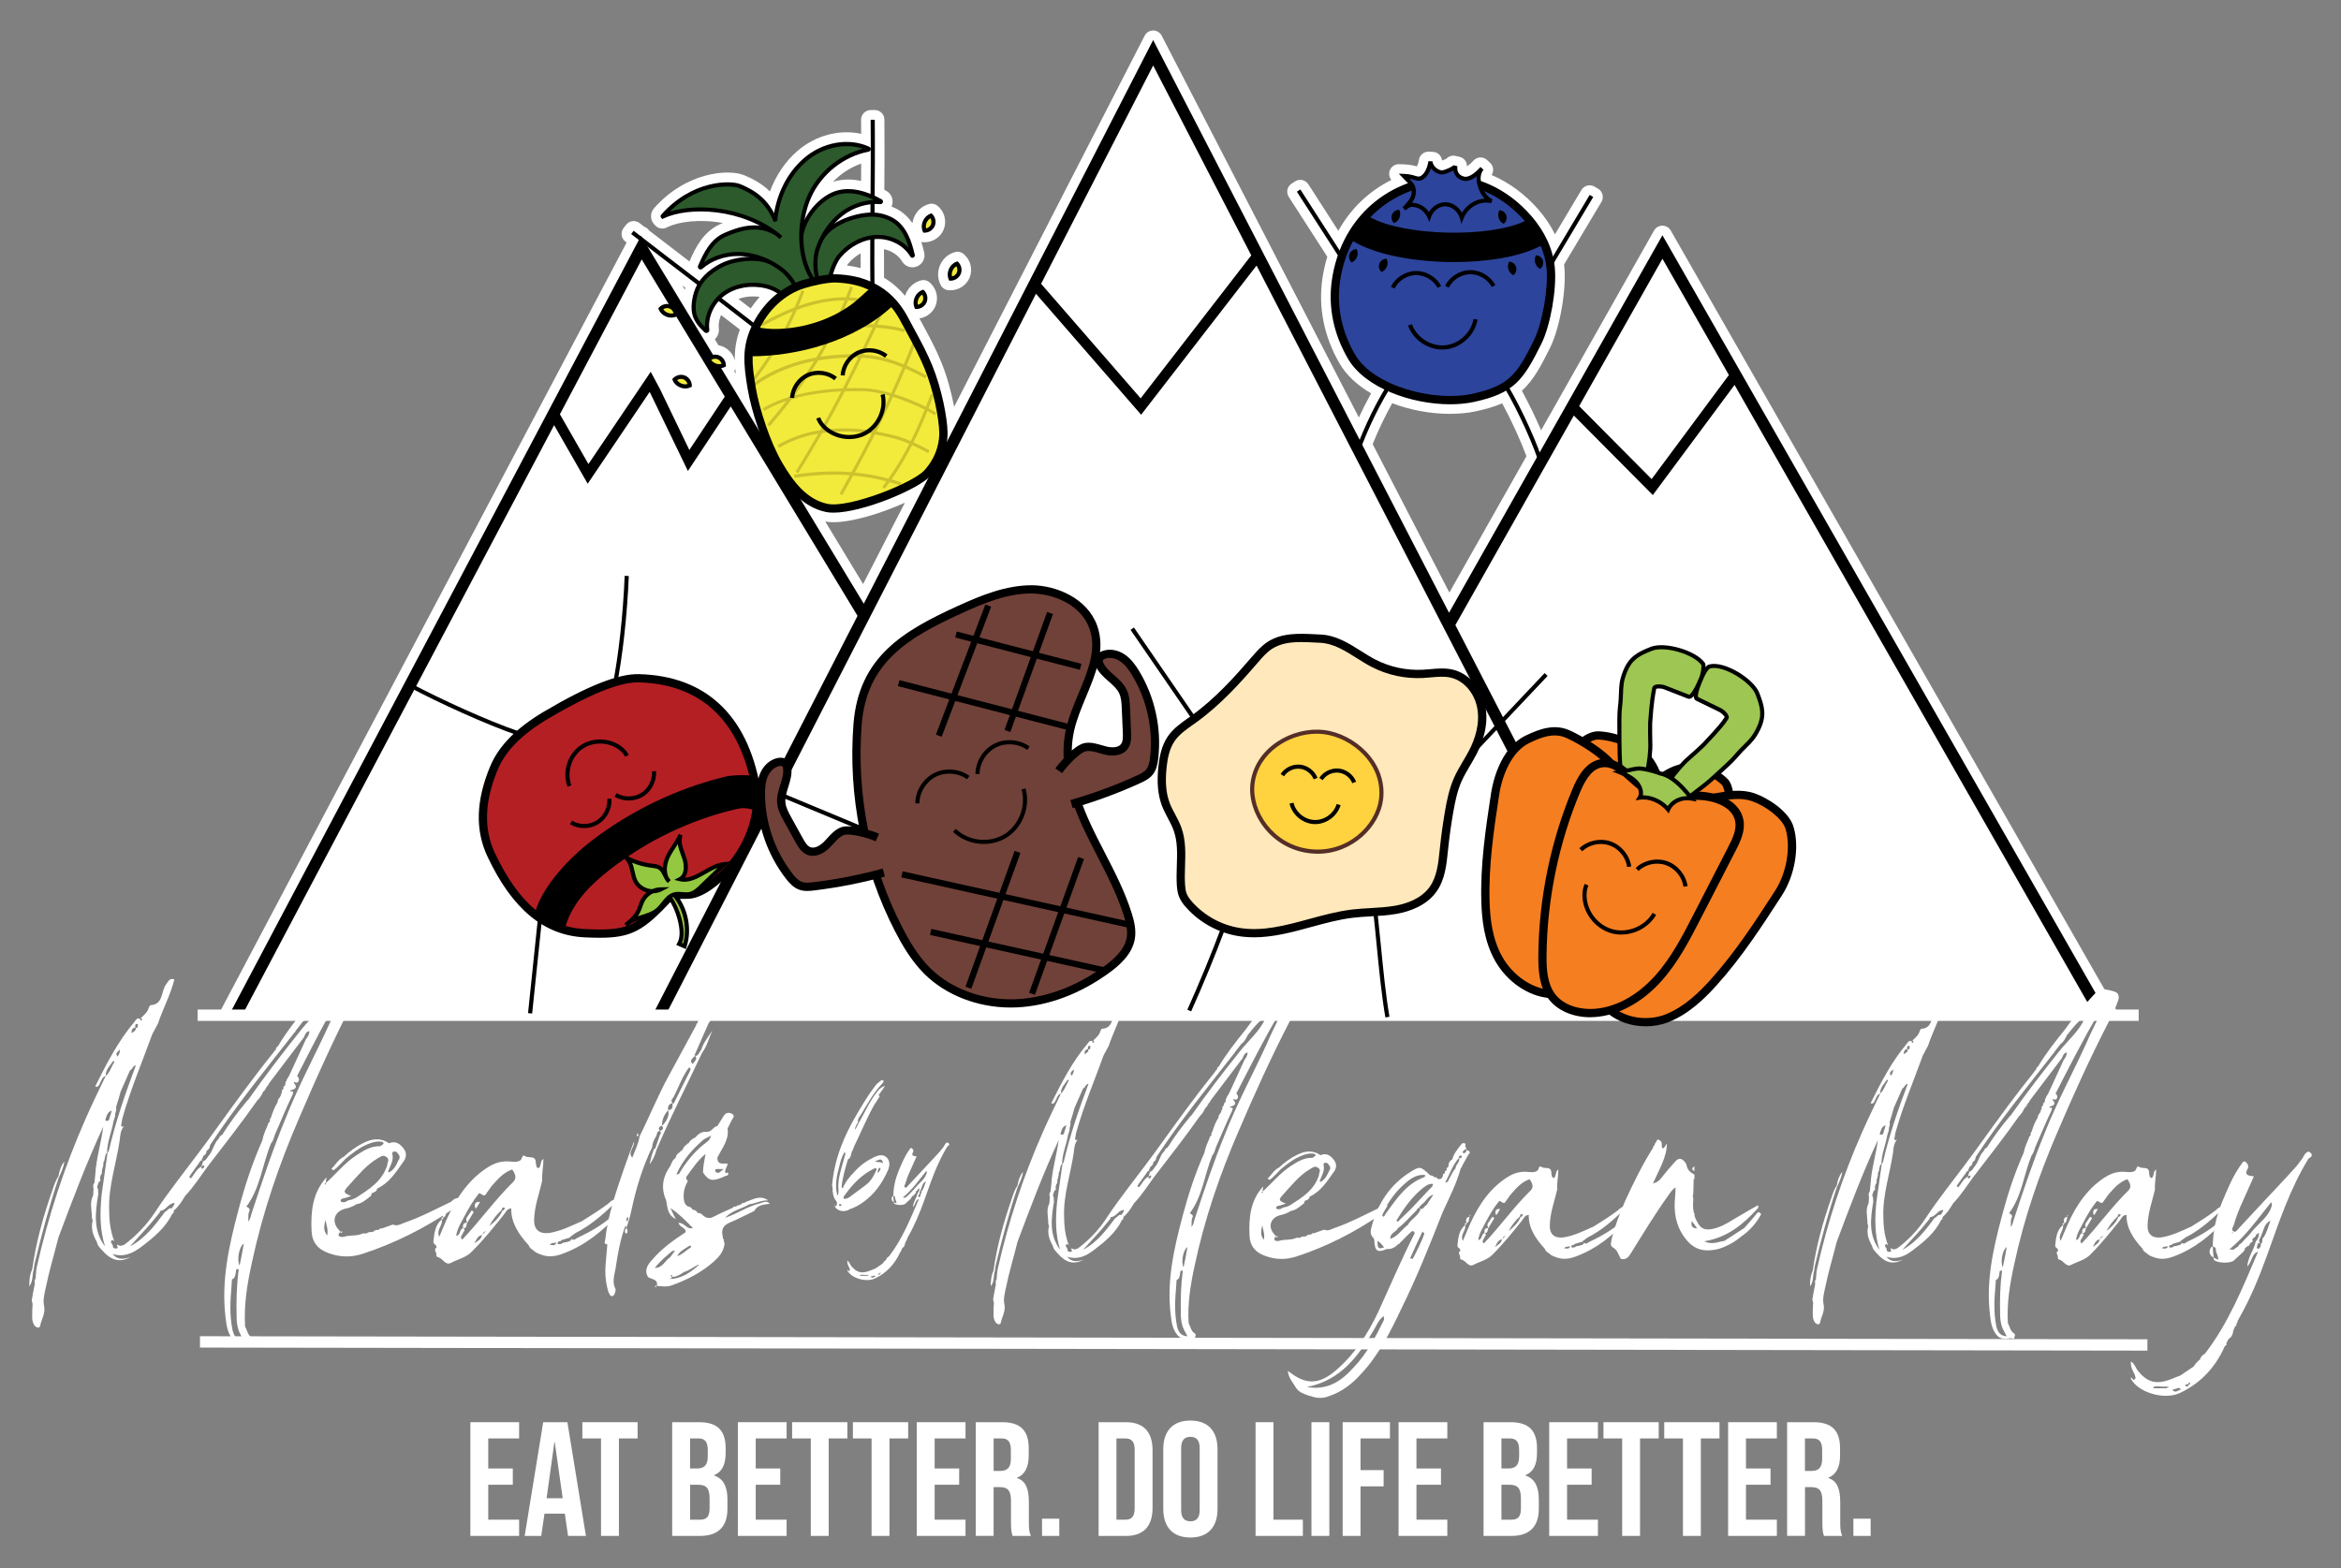 <?xml version="1.0" encoding="UTF-8"?>
<svg id="Layer_1" data-name="Layer 1" xmlns="http://www.w3.org/2000/svg" viewBox="0 0 800 536">
  <rect x="0" y="0" width="800" height="536" fill="#808080" stroke="none"/>
  <defs>
    <style>
      .cls-1 {
        fill: #542e27;
      }

      .cls-2 {
        fill: #2c449c;
      }

      .cls-3 {
        fill: #cbc22d;
      }

      .cls-4 {
        fill: #f3eb3b;
      }

      .cls-5 {
        fill: #ffe8bb;
      }

      .cls-6 {
        fill: #b41f24;
      }

      .cls-7 {
        fill: #ffd240;
      }

      .cls-8 {
        fill: #f57e20;
      }

      .cls-9 {
        fill: #fff;
      }

      .cls-10 {
        fill: #2c5a2c;
      }

      .cls-11 {
        fill: #704138;
      }

      .cls-12 {
        fill: #93c840;
      }

      .cls-13 {
        fill: #9dc652;
      }
    </style>
  </defs>
  <g>
    <path class="cls-9" d="M724.6,347.69l-153.65-268.9c-.58-1.02-1.67-1.65-2.85-1.65h0c-1.18,0-2.27.64-2.85,1.66l-38.6,68.29c-1.98-4.58-4.3-9.36-6.57-13.51,3.96-3.6,6.57-8.51,9.65-14.75,3.34-6.77,5.61-19.72,4.85-27.71-.02-.23-.05-.47-.08-.71l12.77-21.4c.45-.75.58-1.64.36-2.48-.21-.84-.75-1.57-1.5-2.01l-1.21-.72c-1.55-.92-3.56-.42-4.49,1.14l-9.04,15.16c-1.46-2.98-3.38-5.85-5.7-8.51-4.55-5.21-10.02-9.24-15.95-11.76.84-1.31.65-3.07-.52-4.17l-1.03-.96c-1.32-1.23-3.39-1.16-4.62.16-1.07,1.14-1.8,1.73-2.25,2.02.04-1.55-1.02-2.93-2.55-3.27l-1.37-.31c-1.13-.26-2.28.1-3.06.9-.33.19-.95.47-1.47.66-.04-.03-.06-.06-.08-.09-.2-1.58-1.51-2.8-3.12-2.86l-1.4-.06c-1.67-.07-3.15,1.15-3.38,2.83-.13.93-.43,1.73-.69,2.21-.96-.28-2.33-.63-4.36-.7l-1.73-.06c-1.33-.04-2.56.73-3.1,1.95-.51,1.15-.32,2.47.48,3.43-7.69,3.83-13.93,9.82-18.14,17.39l-10.25-15.92c-.47-.73-1.21-1.24-2.06-1.43-.85-.18-1.74-.02-2.47.45l-1.18.76c-1.52.98-1.96,3.01-.98,4.53l13.18,20.47c-.76,2.46-1.33,5.01-1.7,7.59-1.42,9.88.63,19.9,5.93,28.97,2.26,3.87,5.93,7.33,10.73,10.14-1.44,2.6-2.86,5.39-4.18,8.24L396.99,12.19c-.56-1.09-1.69-1.77-2.91-1.77h0c-1.23,0-2.35.69-2.91,1.78l-65.11,126.86c-.91-4.84-2.4-10.39-4.4-15.28-1.86-4.58-4.06-8.62-6.2-12.59-.43-.79-.85-1.57-1.26-2.35,2.38-.34,4.5-1.93,5.45-4.16,1.1-2.57.52-5.64-1.44-7.64l-.32-.32c-.9-.91-2.24-1.22-3.44-.78l-.43.15c-1.97.71-3.59,2.27-4.45,4.28-.11.25-.2.5-.28.75-1.77-2.12-4.1-4.33-7.18-6.18-.02-3.07-.03-6.26-.02-9.77,2.58.55,4.94,2.11,6.16,4.16,1.03,1.77,3.17,2.51,5.09,1.75,1.91-.76,2.96-2.77,2.48-4.79-.31-1.27-.62-2.45-.97-3.57.21.04.42.08.63.08h.45s.09,0,.1,0c2.76,0,5.34-1.7,6.41-4.23,1.1-2.58.52-5.65-1.44-7.64l-.32-.32c-.9-.91-2.24-1.22-3.44-.79l-.42.15c-1.97.71-3.59,2.27-4.45,4.28-.28.66-.46,1.34-.56,2.03-1.32-1.89-3.19-3.84-5.8-5.09-.44-.21-.89-.41-1.34-.58.07-.16.13-.32.18-.49.58-1.89-.22-3.89-1.95-4.86-.23-.13-.46-.25-.69-.38.06-7.94.09-15.8.02-24.01,0-.87-.36-1.7-.98-2.31-.62-.61-1.43-.95-2.33-.94h-1.41c-1.81.03-3.26,1.51-3.25,3.32.02,1.62.03,3.22.03,4.82-7.32-1.65-15.64.49-21.83,5.88-4.13,3.6-7.33,8.36-9.34,13.8-2.87-2.79-6.05-4.39-8.78-5.53-5.33-2.22-19.86-1.19-30.87,11.32-1.25,1.44-1.33,3.59-.18,5.11.06.08.12.15.19.23l.44.48c.97,1.07,2.53,1.38,3.83.76l.52-.25c3.74-1.77,10.92-2.78,18.75-1.33-.28.12-.56.24-.82.35-5.77,2.53-8.5,7.91-10.59,12.79-4.78-3.65-9.28-7.09-13.8-10.59-.41-.62-1-1.07-1.68-1.3-.52-.41-1.05-.81-1.57-1.22-.69-.53-1.55-.77-2.42-.67-.86.11-1.65.55-2.18,1.24l-.86,1.11c-.53.69-.77,1.56-.66,2.42s.55,1.65,1.24,2.18l.46.36L74.29,347.51l650.31.18ZM250.91,126.91c.15-.27.27-.57.34-.88.05.56.1,1.14.17,1.73l-.51-.85ZM475.78,137.85c6.22,2.34,13.14,3.62,19.77,3.62,3.19,0,6.2-.3,8.93-.9,3.59-.78,6.45-1.65,8.87-2.71,3.05,5.63,6.22,12.54,8.29,18.09l-26.34,46.61-26.21-50.74c1.95-4.83,4.26-9.67,6.68-13.97ZM294.29,55.91c0,2.01-.02,3.99-.03,5.95-2.96-.65-5.76-.65-8.45-.02-.38.09-.75.19-1.13.31,2.66-2.79,5.97-4.95,9.61-6.23ZM294.12,91.63c-1.51-.39-3.08-.68-4.7-.88.15-.26.3-.47.43-.62,0,0,0,0,0,0,1.21-1.44,2.68-2.65,4.27-3.53,0,1.72,0,3.39,0,5.03ZM284.82,178.51c6.46,0,16.49-3.08,24.41-6.68l-14.28,27.82-12.93-21.36c.85.14,1.79.22,2.8.22ZM259.6,101.5c-1.11,1.23-2.14,2.55-3.07,3.93-1.35-1.04-2.74-2.12-4.19-3.23,2.19-.83,4.72-1.09,7.26-.7ZM245.65,112.27c-.19-1.46.1-3.07.76-4.57,2.3,1.76,4.43,3.41,6.43,4.95-1.3,3.54-1.8,6.84-1.74,10.53-.56-2.14-2.13-3.96-4.25-4.78-.43-.16-.87-.28-1.32-.36l-1.25-2.07c1.01-.93,1.54-2.31,1.36-3.71ZM234.21,98.37c-.07.2-.14.41-.2.62l-.87-1.43c.36.27.72.55,1.07.82Z"/>
    <path class="cls-9" d="M321.21,96.86l.18.41c.52,1.17,1.67,1.93,2.95,1.95h.45s.09,0,.1,0c2.76,0,5.34-1.7,6.42-4.23,1.1-2.57.52-5.64-1.44-7.63l-.32-.32c-.9-.91-2.24-1.22-3.45-.79l-.42.15c-1.97.71-3.59,2.27-4.45,4.28-.86,2.01-.87,4.26-.02,6.17Z"/>
  </g>
  <g>
    <path class="cls-9" d="M564.2,164c.06.06.15.1.23.1,0,0,.02,0,.02,0,.1,0,.18-.05.24-.13l26.4-35.58c.08-.1.09-.24.02-.36l-22.7-39.73c-.06-.1-.17-.17-.28-.17h0c-.12,0-.23.06-.28.17l-28.46,50.36c-.07.13-.05.29.05.39l24.77,24.95Z"/>
    <path class="cls-9" d="M293.33,210.36l-43.33-71.58c-.06-.1-.16-.16-.27-.16-.12,0-.22.05-.28.15l-14.32,21.58-12.8-26.53c-.05-.11-.15-.18-.27-.18-.13,0-.23.05-.3.14l-20.9,30.96-11.21-19.58c-.06-.1-.16-.16-.29-.16-.12,0-.23.07-.28.17l-105.59,199.77c-.05.1-.05.22,0,.32.06.1.17.16.28.16h140.21c.12,0,.24-.07.29-.18l69.07-134.57c.05-.1.05-.22-.01-.32Z"/>
    <path class="cls-9" d="M715.05,344.94l-122.01-213.52c-.06-.1-.15-.16-.27-.16-.1,0-.22.04-.28.13l-27.71,37.34-26.71-26.91c-.07-.07-.17-.11-.28-.09-.1.01-.19.07-.24.16l-40.48,71.63c-.05.1-.06.21,0,.31l67.87,131.42c.06.11.17.18.29.18h149.54c.12,0,.22-.06.28-.16.06-.1.06-.23,0-.33Z"/>
    <path class="cls-9" d="M429.7,90.63c-.05-.1-.15-.17-.26-.18-.11-.01-.22.04-.29.13l-39.2,50.68-35.67-41.05c-.07-.08-.17-.12-.29-.11-.11.01-.2.08-.25.18l-125.58,244.67c-.05.1-.05.22.01.32s.17.16.28.16h332.3c.11,0,.22-.06.28-.16.06-.1.06-.22.01-.32l-131.34-254.32Z"/>
    <path class="cls-9" d="M389.55,136.38c.06.07.15.11.25.11h0c.1,0,.19-.05.25-.13l37.8-48.87c.08-.1.09-.24.03-.35l-33.52-64.91c-.11-.22-.47-.22-.58,0l-38.3,74.63c-.06.12-.04.26.04.36l34.02,39.15Z"/>
    <path class="cls-9" d="M200.8,158.79c.06.1.16.16.27.16,0,0,0,0,.01,0,.11,0,.21-.05.27-.14l20.98-31.09,2.86,5.31,10.08,20.93c.05.11.15.18.27.18.12,0,.23-.05.3-.15l12.11-18.24c.07-.11.07-.24,0-.35l-28.38-46.89c-.06-.1-.17-.16-.29-.16-.12,0-.23.07-.28.17l-27.96,52.91c-.05.1-.05.22,0,.32l9.75,17.02Z"/>
  </g>
  <g>
    <path d="M537.84,142.05l26.98,27.18,27.94-37.65,122.59,214.54h4.45l.1-.06-151.79-265.64-72.93,129.04L394.07,13.69l-98.89,192.68-76.12-125.75L78.74,346.11h4.5l106.12-200.78,11.47,20.03,21.19-31.4,13.06,27.04,14.64-22.06,43.33,71.58-69.59,135.58h4.47l126.1-245.68,35.93,41.35,39.45-51,131.86,255.33h4.47l-68.39-132.43,40.48-71.63ZM568.12,88.46l22.7,39.73-26.4,35.58-24.77-24.95,28.46-50.36ZM235.57,153.82l-10.08-20.93-3.12-5.8-21.28,31.54-9.75-17.02,27.96-52.91,28.38,46.88-12.11,18.24ZM389.8,136.16l-34.02-39.15,38.3-74.63,33.52,64.91-37.8,48.87Z"/>
    <rect class="cls-9" x="67.53" y="345.1" width="663.33" height="3.88"/>
  </g>
  <rect class="cls-9" x="399.19" y="126.52" width="3.88" height="665.51" transform="translate(-58.81 859.64) rotate(-89.91)"/>
  <g>
    <path class="cls-9" d="M229.71,486.16h9.22c6.33,0,9.05,2.94,9.05,8.94v1.55c0,4-1.22,6.5-3.94,7.61v.11c3.28,1.11,4.55,4,4.55,8.11v3.33c0,6-3.17,9.22-9.27,9.22h-9.61v-38.87ZM238.21,501.98c2.28,0,3.66-1,3.66-4.11v-2.16c0-2.78-.94-4-3.11-4h-2.94v10.27h2.39ZM239.32,519.48c2.06,0,3.17-.94,3.17-3.83v-3.39c0-3.61-1.17-4.72-3.94-4.72h-2.72v11.94h3.5Z"/>
    <polygon class="cls-9" points="252.15 486.16 268.81 486.16 268.81 491.71 258.26 491.71 258.26 501.98 266.64 501.98 266.64 507.54 258.26 507.54 258.26 519.48 268.81 519.48 268.81 525.03 252.15 525.03 252.15 486.16"/>
    <polygon class="cls-9" points="277.08 491.71 270.7 491.71 270.7 486.16 289.58 486.16 289.58 491.71 283.19 491.71 283.19 525.03 277.08 525.03 277.08 491.71"/>
    <polygon class="cls-9" points="297.85 491.71 291.46 491.71 291.46 486.16 310.35 486.16 310.35 491.71 303.96 491.71 303.96 525.03 297.85 525.03 297.85 491.71"/>
    <polygon class="cls-9" points="313.29 486.16 329.95 486.16 329.95 491.71 319.4 491.71 319.4 501.98 327.78 501.98 327.78 507.54 319.4 507.54 319.4 519.48 329.95 519.48 329.95 525.03 313.29 525.03 313.29 486.16"/>
    <path class="cls-9" d="M333.45,486.16h9.05c6.33,0,9.05,2.94,9.05,8.94v2.39c0,4-1.28,6.55-4,7.66v.11c3.05.94,4.05,3.83,4.05,8.22v6.83c0,1.89.05,3.28.67,4.72h-6.22c-.33-1-.56-1.61-.56-4.78v-7.11c0-3.61-1.06-4.78-3.83-4.78h-2.11v16.66h-6.11v-38.87ZM341.78,502.82c2.28,0,3.67-1,3.67-4.11v-3c0-2.78-.94-4-3.11-4h-2.78v11.11h2.22Z"/>
    <rect class="cls-9" x="356.1" y="519.14" width="5.89" height="5.89"/>
    <path class="cls-9" d="M375.43,486.16h9.33c6.11,0,9.11,3.39,9.11,9.61v19.66c0,6.22-3,9.61-9.11,9.61h-9.33v-38.87ZM384.64,519.48c1.94,0,3.11-1,3.11-3.78v-20.21c0-2.78-1.17-3.77-3.11-3.77h-3.11v27.77h3.11Z"/>
    <path class="cls-9" d="M397.53,515.81v-20.44c0-6.22,3.28-9.77,9.27-9.77s9.27,3.55,9.27,9.77v20.44c0,6.22-3.28,9.77-9.27,9.77s-9.27-3.55-9.27-9.77M409.97,516.2v-21.21c0-2.78-1.22-3.83-3.16-3.83s-3.17,1.06-3.17,3.83v21.21c0,2.78,1.22,3.83,3.17,3.83s3.16-1.05,3.16-3.83"/>
    <polygon class="cls-9" points="429.07 486.16 435.18 486.16 435.18 519.48 445.23 519.48 445.23 525.03 429.07 525.03 429.07 486.16"/>
    <rect class="cls-9" x="448.17" y="486.16" width="6.11" height="38.87"/>
    <polygon class="cls-9" points="458.83 486.16 474.99 486.16 474.99 491.71 464.94 491.71 464.94 502.54 472.83 502.54 472.83 508.09 464.94 508.09 464.94 525.03 458.83 525.03 458.83 486.16"/>
    <polygon class="cls-9" points="477.94 486.16 494.6 486.16 494.6 491.71 484.05 491.71 484.05 501.98 492.43 501.98 492.43 507.54 484.05 507.54 484.05 519.48 494.6 519.48 494.6 525.03 477.94 525.03 477.94 486.16"/>
    <path class="cls-9" d="M506.98,486.16h9.22c6.33,0,9.05,2.94,9.05,8.94v1.55c0,4-1.22,6.5-3.94,7.61v.11c3.28,1.11,4.55,4,4.55,8.11v3.33c0,6-3.17,9.22-9.27,9.22h-9.61v-38.87ZM515.48,501.98c2.28,0,3.66-1,3.66-4.11v-2.16c0-2.78-.94-4-3.11-4h-2.94v10.27h2.39ZM516.59,519.48c2.05,0,3.16-.94,3.16-3.83v-3.39c0-3.61-1.17-4.72-3.94-4.72h-2.72v11.94h3.5Z"/>
    <polygon class="cls-9" points="529.42 486.16 546.07 486.16 546.07 491.71 535.52 491.71 535.52 501.98 543.91 501.98 543.91 507.54 535.52 507.54 535.52 519.48 546.07 519.48 546.07 525.03 529.42 525.03 529.42 486.16"/>
    <polygon class="cls-9" points="554.35 491.71 547.96 491.71 547.96 486.16 566.84 486.16 566.84 491.71 560.46 491.71 560.46 525.03 554.35 525.03 554.35 491.71"/>
    <polygon class="cls-9" points="575.12 491.71 568.73 491.71 568.73 486.16 587.61 486.16 587.61 491.71 581.23 491.71 581.23 525.03 575.12 525.03 575.12 491.71"/>
    <polygon class="cls-9" points="590.56 486.16 607.21 486.16 607.21 491.71 596.66 491.71 596.66 501.98 605.05 501.98 605.05 507.54 596.66 507.54 596.66 519.48 607.21 519.48 607.21 525.03 590.56 525.03 590.56 486.16"/>
    <path class="cls-9" d="M610.71,486.16h9.05c6.33,0,9.05,2.94,9.05,8.94v2.39c0,4-1.28,6.55-4,7.66v.11c3.05.94,4.06,3.83,4.06,8.22v6.83c0,1.89.05,3.28.67,4.72h-6.22c-.33-1-.55-1.61-.55-4.78v-7.11c0-3.61-1.06-4.78-3.83-4.78h-2.11v16.66h-6.11v-38.87ZM619.04,502.82c2.28,0,3.66-1,3.66-4.11v-3c0-2.78-.94-4-3.11-4h-2.78v11.11h2.22Z"/>
    <rect class="cls-9" x="633.37" y="519.14" width="5.89" height="5.89"/>
    <polygon class="cls-9" points="160.74 486.16 177.4 486.16 177.4 491.71 166.85 491.71 166.85 501.98 175.24 501.98 175.24 507.54 166.85 507.54 166.85 519.48 177.4 519.48 177.4 525.03 160.74 525.03 160.74 486.16"/>
    <path class="cls-9" d="M185.62,486.16h8.28l6.33,38.87h-6.11l-1.11-7.72v.11h-6.94l-1.11,7.61h-5.66l6.33-38.87ZM192.29,512.15l-2.72-19.21h-.11l-2.67,19.21h5.5Z"/>
    <polygon class="cls-9" points="205.39 491.71 199.01 491.71 199.01 486.16 217.89 486.16 217.89 491.71 211.5 491.71 211.5 525.03 205.39 525.03 205.39 491.71"/>
  </g>
  <g>
    <path class="cls-9" d="M338.58,439.68c0-1.86.13-3.58.93-5.3,1.19-8.49,3.45-16.57,6.23-24.53.53-1.59,1.06-3.32,1.99-4.64.26-1.72.8-3.31,1.86-4.64-.26,1.99-1.06,3.58-1.86,5.3-2.92,8.75-5.3,17.63-7.42,26.51-.13.66-.27,1.19-.27,1.86-.66,1.85-.13,3.84-1.46,5.43M443.84,342.11c-.79,2.39-1.99,4.77-3.18,7.16-6.36,12.33-12.07,24.92-17.5,37.65-6.36,14.72-11.53,29.83-14.85,45.47-1.46,6.63-2.52,13.13-2.12,19.89.66,1.19.79,2.65,1.99,3.45.79.4.26,1.19.13,1.72-.13.53-.79-.13-1.06,0-1.72.26-3.31.53-4.77-.93-1.72-1.99-2.12-4.38-2.39-6.9-1.46-11.53,1.06-22.67,3.98-33.67,1.99-7.56,4.37-14.85,7.56-22.01.27-1.72,1.06-3.32,1.72-4.91,0-.4.13-.53.4-.66.13-.27.27-.4.27-.53-.13-.4,0-.66.26-.93.53-1.72,1.19-3.45,2.12-4.9,0-.66.27-1.06.66-1.46l.4-.79c0-.13-.13-.13-.13-.26.13,0,.27-.13.27-.13l.13-.13c-.13-.53,0-1.06.53-1.46v-.13c-.13-.4,0-.66.4-.66l.27-1.06c-.13-.26,0-.4.26-.53,0-.53.4-.93.66-1.32v-.13l.13-.13.93-1.99,4.38-9.55c.53-.66,1.06-1.46,1.06-2.52-1.19.27-1.32,1.19-1.72,1.99l-9.94,13.13-.4.53-.79,1.06c.13.26,0,.4-.26.4l-.8,1.33q0,.26-.26.26c-.26.26-.4.53-.53.79-.4.93-.93,1.59-1.59,2.25-5.04,7.16-10.34,13.92-15.64,20.81-2.25,3.05-4.24,6.23-6.89,9.02-1.06,1.72-1.99,3.31-3.58,4.64,0,.13,0,.26-.13.4.13.27,0,.53-.4.66-2.12,4.38-5.83,7.43-9.68,10.34-2.79,2.12-5.57,3.31-9.02,2.25,1.46,1.86,3.45,1.72,5.7.93-3.45,1.86-6.1,1.19-9.02-2.12-.66-.79-1.46-1.46-1.59-2.52-1.19-2.12-1.99-4.24-1.33-6.76l-.26-.93v-.79c-.13-2.12-.66-4.11.4-6.1,0-.66.13-1.46.13-2.12-.13-.66-.27-1.32.26-1.86l.26-2.52c.27-5.04,1.86-10.08,2.52-15.11-5.3,11.4-9.68,23.07-14.05,34.73-1.32,5.3-2.92,10.47-3.98,15.78-.4,1.86-.93,3.85-.53,5.57.53,2.39-.8,4.24-1.19,6.23-.13,1.06-1.19.66-1.72.13-.53-.79-.8-1.59-.8-2.52,0-1.46,0-2.92.13-4.37l-.27-1.06c.27-1.59.53-3.31.93-5.04v-.93c-.13-.4,0-.53.26-.79.13-1.19.13-2.52.4-3.71,3.58-16.04,8.75-31.68,15.38-46.67,1.99-4.51,4.11-8.88,6.23-13.26-1.19.4-1.33,1.46-1.86,2.39-.26.53-.53,1.32-1.46.93,3.58-7.16,7.16-14.19,12.33-20.28.4-.53.79-1.33,1.72-.93,0,.26,0,.53.27.53.13,0,.26-.13.4-.27l-.4-.53c1.06-.93,2.12-1.86,2.52-3.31.13-.27.26-.66.53-.66,4.11-.26,3.18-4.51,4.91-6.63.66-.79.93-1.99,2.52-1.46-1.19,4.77-3.58,9.15-5.17,13.92l-1.72,3.18c-3.18,8.75-6.89,17.5-9.41,26.51l-.27,1.59c-.13.4-.13.8.13.93.13.13.4-.13.66-.13-1.06,1.19-1.19,2.91-1.33,4.38-1.06,7.29-3.58,14.45-3.31,21.87,0,3.31.4,6.63,1.59,9.81-.13-.13-.53-.4-.66-.4-.93.66.27,1.33.27,1.99-.13.53.53.79,1.19.66.8-.26-.4-1.06.27-1.19.79.66,1.46.27,2.12,0,3.71-2.79,7.03-6.23,9.55-10.08,2.25-3.45,4.77-6.89,7.29-10.21,4.11-5.43,8.22-10.74,12.06-16.17,5.83-8.09,11.67-16.17,17.9-23.86.13-.4.4-.53.66-.8,0-.53.27-.8.66-1.06,2.65-4.51,5.97-8.62,9.15-12.6.13,0,.13.13.27.13-.13,0-.13-.13-.27-.13,1.33-1.72,2.39-3.58,4.11-4.91,1.72-2.52,3.71-4.77,5.83-7.02.93-.8,1.46-2.65,3.05-1.99,1.46.4,2.92.53,4.24,1.06,1.06.4,1.46,1.59.93,3.05M356.08,398.45c0-.26.13-.4.26-.66-.13.27-.26.4-.26.66M362.97,397.79c-.93.93-.53,2.25-1.19,3.18v.8l-.4,1.46c-.13.53.13,1.19-.4,1.59l-.27,1.06c.27.53.13.93-.4,1.19l-.4,1.19c0,.13,0,.26-.13.4.53.66.26,1.46.4,2.12-.93,5.7-1.72,11.4,2.12,16.44-1.72-5.3-1.59-10.87-1.06-16.31l1.86-13.13h-.13ZM363.5,387.71l.93-3.05c-1.46.4-1.59,1.72-1.99,2.79-.13.66.66.4,1.06.27M362.57,373.79c1.32-1.19,1.72-2.92,2.65-4.38q0-.13-.13-.27h-.26c-.93,1.46-2.39,2.65-2.25,4.64M363.5,397.26c2.12-9.15,5.17-18.03,8.49-26.78-1.06.13-1.06,1.32-1.86,1.59l-2.92,6.63c-.4,1.59-.93,3.18-1.46,4.91.26.8-.13,1.46-.26,2.12.13.93-.4,1.59-.53,2.39-.53,3.18-1.99,6.36-1.99,9.68h.13c.13-.13.4-.4.4-.53M366.28,367.7c.4-.66.79-1.32.66-2.12-.66.66-1.59,1.19-.66,2.12M383.52,413.7c-1.59.4-2.25,2.39-4.11,2.39.13.13.13.26.13.4-1.32,1.59-2.65,3.32-4.11,4.91l-5.3,5.83c4.77-2.52,7.95-6.76,11-10.87.79-.26,1.06-1.32,2.12-1.06.27-.53.66-.93.79-1.33.13-.79-.4-.13-.53-.26M370.66,360.4c.53-.53,1.59-.8,1.19-1.72.26.13.4.13.66-.13,0-.4.4-1.06-.26-1.06-.4,0-.66.53-.4,1.06-1.06.27-1.33.93-1.19,1.86M379.54,415.69l.53-.8-.53.8ZM432.44,348.21c-.4-.93-.79-.4-1.06,0-1.19,1.19-2.39,2.39-3.45,3.71l-1.59,1.99c-.53,1.06-1.06,2.25-2.12,2.92l-2.25,2.91c0,.13,0,.27-.27.4-9.02,11.53-18.43,23.07-26.52,35.4,0,.79-.4,1.33-1.06,1.72,0,.8-.4,1.32-1.06,1.59.13.53-.79,1.06-.27,1.46-.66-.26-.79.53-1.06.8l-2.39,3.31c-.27.27-.4.66-.66,1.06l.53.4c1.06-1.19,1.72-2.92,3.31-3.71,0,.27-.13.79.4.66.26-.13.53-.66.53-.79-.4-.53-.66.13-.93.13.13-.53.27-1.06.53-1.59-.13-.13-.27-.13-.27-.26q.13.13.27.13v.13c1.06-.4,1.33-1.46,1.99-2.12,1.19-1.59,1.46-3.71,2.92-5.04.13-.53.53-.93,1.06-1.19,2.26-3.58,4.77-7.03,7.56-10.34.13-.26.27-.4.53-.53,5.3-7.56,11-14.98,16.84-22.27,2.92-3.58,6.49-6.63,8.48-10.87M405.79,456.79l-1.19-2.25c-.79-1.59-1.06-3.45-1.06-5.17-.13-5.04,0-10.08.66-14.98-1.06-.27-.79.53-.93,1.06-.13.93-.27,1.72-1.19,2.12,0,.66-.13,1.32-.13,1.99-.4,4.51-.66,9.15.26,13.66.4,1.85,1.19,3.45,3.58,3.58M404.46,433.19c.53-2.25.93-4.64,1.33-6.9-1.46.93-2.25,5.17-1.33,6.9M437.74,346.62l-.53-.26c-5.3,8.88-9.94,18.16-14.72,27.44.53.53.79,1.06.4,1.72-.4.66-.93.27-1.46.13l.13.13-.13.13c1.19,1.32.79,1.99-1.06,2.39.13.13.13.26,0,.4,1.19-.26.93.27.66,1.06-1.99,4.11-3.71,8.35-5.57,12.59-.27.93-.53,1.86-1.19,2.65-2.65,6.5-3.31,13.92-7.69,19.75.66.27,1.33.66.93,1.46-.53,1.06-.13,2.25-.4,3.18.8-.66.8-1.59,1.06-2.39,3.31-10.08,6.63-20.02,10.61-29.7,4.11-10.47,9.55-20.42,14.19-30.62,1.46-3.45,3.18-6.76,4.77-10.08M409.24,381.48c-.4,0-.8-.13-1.19-.13.4,0,.79.13,1.19.13"/>
    <path class="cls-9" d="M471.41,415.42c-8.75,5.97-18.16,10.74-28.24,14.05-3.58,1.19-7.16,1.19-10.74-.13-3.45-1.19-5.3-3.45-5.43-7.02-.26-5.97.26-11.93,4.64-16.71.13.53-.4,1.06,0,1.59,3.05-2.78,5.7-6.1,9.28-8.49,2.25-1.46,4.64-3.05,7.56-2.92.4-.27.93-.53,1.06-.79.13-.53-.66-.66-.93-.66-1.46-.13-2.65.26-3.98.8-2.65,1.06-4.77,2.78-6.9,4.51-1.06,1.06-1.99,2.12-3.05,3.05-.4.26-.8,1.06-1.46.13,1.32-1.19,2.12-2.92,3.85-3.71,1.85-1.73,3.84-3.18,5.97-4.24,2.78-1.46,5.57-1.86,8.22,0,2.12-.93,3.58.26,4.64,1.72,1.06,1.32.8,2.92-.26,4.24-2.25,3.18-4.38,6.49-8.09,8.22-.13.93-.93,1.19-1.72,1.46,0,.13,0,.4-.13.53,0,.26-.13.4-.4.53-1.33,1.06-2.52,2.12-4.24,2.39-1.19.79-2.52,1.19-3.71,1.46-3.32.93-4.11,4.11-1.86,6.5l.53.66c-1.59,1.72.66,1.72,1.06,1.59,1.99-.66,4.11-.13,5.97-1.06h1.19c.53-.4,1.06-.53,1.59-.4.13-.13.4-.13.53-.13.4-.53,1.06-.66,1.59-.53l.13-.13c.27-.4.66-.4,1.06-.4l3.31-1.19c1.46.66,2.65-.27,3.85-.66,5.04-1.72,9.68-4.24,14.45-6.5.93-1.06,2.12-1.46,3.45-.93-.93.93-1.19,2.65-2.78,3.18M431.37,418.87c-.4,1.72-.8,3.31.53,4.91.4-1.86-.27-3.18-.53-4.91M431.37,407.87c0-.13.13-.4.26-.53-.26-.13-.4,0-.53.27l.27.27ZM436.01,422.58h.66c-.13.13-.13.4-.26.4-.27,0-.4-.13-.4-.4M436.14,413.04c.27.53,1.06.26,1.46.26.66-.53,1.46-.66,2.12-.79l1.19-.53c4.11-2.65,8.22-5.17,9.81-10.21,0-.93.93-1.86-.4-2.65-1.06-.66-1.72,0-2.65.53-3.58,2.12-6.1,5.3-8.88,8.35-1.99,2.12-1.99,2.39.66,3.45-.66.13-1.46.53-2.25.66-.4.13-1.2.13-1.06.93M449.93,396.07c.13.13.26.13.53.13-.27,0-.4,0-.53-.13M454.17,400.31c.93-1.19.13-1.99-.66-2.79-.66,0-1.32-.26-1.19.8.4,1.72-.4,3.18-1.06,4.64.13.27-.66.79,0,1.06,1.59-.79,2.25-2.25,2.92-3.71"/>
    <path class="cls-9" d="M501.76,394.74l-2.12,3.84c0,.26-.13.53-.4.66,0,.13,0,.26-.13.4-1.46,5.17-3.85,9.81-6.1,14.72-4.38,11.14-8.88,22.41-14.19,33.14-3.85,8.09-7.82,16.04-14.05,22.54-2.91,3.18-6.23,5.7-10.47,7.16-2.12.93-4.38.8-6.5,0-.13,0-.4,0-.53-.13-1.59-.53-3.31-1.06-4.37-2.65-1.06-1.86-2.65-3.45-2.79-5.83,6.1,4.91,10.61,4.91,16.7-.4,6.23-5.44,10.61-12.2,14.19-19.75,4.11-9.02,7.96-18.03,12.46-26.91-.13-.27-.27-.8-.8-.66-.13.13-.27.13-.4.13l-.53.66v-.13l-2.25,2.25h.13l-.66.53-.4.4c-.13.26-.4.53-.66.53-1.19,1.19-2.39,1.86-3.98,1.72-3.05,1.32-3.98.79-4.24-2.39,0-.53,0-1.06-.4-1.46-1.19-1.19-.93-2.65-.53-3.84,2.12-7.96,6.36-14.45,13.52-18.83,3.05-1.86,3.18-1.72,6.49,1.33.53,0,1.06.26,1.46.66h.13c.53,0,.8.13.93.53h.13v.13c.4,0,.79-.13,1.06-.13.27-.26.4-.53.53-.8h.13c-.13-.13-.13-.26,0-.26-.13-.4,0-.66.4-.66l.27-.4c-.13-.4,0-.53.4-.66l.27-.4c-.27-.4-.13-.53.26-.66,0-.13.13-.27.27-.4,0-1.06.27-1.85,1.32-2.39.4-1.86,1.59-3.18,2.65-4.64.4-.4.66-1.06,1.33-.93,1.06.13,0,1.06.66,1.46.13.13,0,.53.13.8-.66-.4-.93.66-1.32.66.13.66.53.53.93.4,0,.13,0,.26.13.4-.13-.13-.13-.27-.13-.4.26-.26.4-.66.53-.93,1.06.26,1.46.8.53,1.59M472.86,449.89c-1.72,1.19-2.38,3.05-3.31,4.64-5.3,8.88-11.14,17.23-22.94,19.62,7.16,1.19,11.8-2.12,15.78-6.5,4.64-4.77,7.69-10.61,10.61-16.57,0-.4-.13-.8-.13-1.19M472.99,426.43c-.66-.93-1.32-1.72-2.25-2.25,0,2.65.26,2.79,2.25,2.25M486.92,402.3c-.13-.27.53-.66-.26-.66-2.12-.13-3.85.79-5.43,1.99-3.98,3.18-7.03,7.16-8.88,11.8.13.26.4.4.53.53.4-.66.8-1.33,1.33-1.99,3.45-4.77,6.76-9.55,12.73-11.67M487.45,411.97l2.39-3.58c-1.86.4-2.52,2.39-3.98,3.32-.13.4-1.06.66-.8,1.19-.53-.13-.79.53-1.06.93-2.12,1.99-3.84,4.24-6.23,5.96-.53,1.33-2.78,1.59-2.65,3.71,2.65-.93,3.98-3.32,5.97-4.77,1.19-2.12,3.58-3.05,4.38-5.43-.26-.13-.4-.27-.4-.4.13,0,.27.13.53.4.93,0,1.06-1.06,1.86-1.33M485.72,406.54c-3.58,3.05-6.1,6.76-8.49,10.61.4.93.8.13,1.06-.13l3.85-3.71,6.1-6.5c.53-.66,1.46-1.06,1.46-2.12-1.72-.13-2.79.93-3.98,1.86M486.12,420.99c-1.46,3.05-2.92,6.1-4.24,9.15.27.13.66.13.93.13,1.46-2.79,2.92-5.7,3.98-8.62-.26-.26-.53-.4-.66-.66M491.95,413.3l-1.19-.53,1.19.53ZM493.81,404.28c.27-.13.53-.26.93-.26l.27-.66c.8-1.33,1.32-2.79,2.39-3.98l.66,1.32-.66-1.32c0-1.33,1.72-2.12,1.19-3.58-2.25,2.52-3.18,5.7-4.77,8.48M499.51,395.27c-.13-.66-.66,0-.93,0,0,.13-.13.4,0,.53.66.4,1.06-.26.93-.53M499.78,393.68c-.27-.13-.4-.26-.53-.26.13,0,.26.13.53.26M501.1,393.02s.13,0,.27.13h-.13l-.13-.13Z"/>
    <path class="cls-9" d="M557.97,413.83c-.27,1.72-1.06,2.52-1.99,3.31-4.9,5.17-10.21,9.68-17.37,12.33-2.12.8-4.51,1.33-7.29.13-.8-.26-1.46-.66-1.99-1.19-.66-.4-1.19-.8-1.46-1.59-3.18-3.45-5.57-7.16-5.44-11.53-1.46.13-1.72,1.19-2.25,1.86-3.18,3.98-6.36,7.95-10.08,11.67-1.73,1.86-4.38,2.39-6.63,3.58-1.59.79-2.39-1.19-3.71-1.72-.66-.13-.93-.4-.79-1.06,0-.13-.13-.4-.13-.53-.4-.66-.4-1.19.27-1.59-.13-.13-.13-.4-.27-.66-.4-.26-.79-.53-.79-1.06.26-2.65.53-5.3,2.65-7.03-.27-.4-.13-.66.4-.66-.13-.93-.27-1.99,1.06-2.12-.13-.4.13-.66.4-.8l-.4.8c-.13.93-.13,1.85-1.06,2.25,0,.26,0,.53-.4.53.4,1.99-1.86,3.18-.79,5.43,0,.13.13.13.13.13,0,0-.13,0-.13-.13l1.46-3.45c2.78-6.76,6.36-12.99,12.33-17.37,2.39-1.72,4.77-3.05,8.22-2.78,1.19.13,2.52.27,3.45-.4.53-.53.53-1.86,1.33-1.33,1.19.93,3.58-.53,3.45,2.39.26.4-.13,1.06.8,1.46,1.06-.53.4-2.25,1.59-2.92,0,2.39-.53,4.51-.4,6.9-.93,3.98-2.39,7.82-2.52,12.06-.13,3.18,1.59,4.64,4.77,4.24,3.84-.66,6.89-2.25,10.21-3.71,2.79-1.72,5.7-3.58,8.35-5.57.79-.93,1.99-1.46,3.45-1.46-.27,1.06-1.33,1.59-2.25,2.12-3.45,3.18-7.03,6.36-11.53,8.62l-1.86,1.33c.13,0,.13.13.13.13h-.13l-2.65.79-.13.26c-.4.13-1.19,0-.93.93.66.13,1.19,0,1.59-.4.8-.13,1.72-.26,2.39-.66.13-.13.26-.4.26-.53.79.66,1.46-.13,1.99-.4,4.51-2.12,8.62-4.51,12.07-7.96.4-1.06,1.32-1.86,2.65-2.65M523.1,406.94c1.06-1.19.66-2.39-.4-3.85-2.92,1.06-4.64,3.18-6.5,5.3l-1.99,2.78c-.66.26-1.19-.53-1.86-.66-1.86,2.25-3.31,4.77-4.64,7.29-.93,1.86-2.12,3.58-2.52,5.83v.27c1.46-.27.93-2.12,2.12-2.39-.13-1.19.13-1.72,1.19-1.72-.13-.53-.26-1.06-.13-1.46l1.33-1.99c.27-.53.66-.4.93.13l-1.99,3.31c-.4.53,0,1.72-1.19,1.72.79.8-.13,1.06-.13,1.46-.13.66-1.19,1.06-.26,2.12,5.57-5.83,10.21-12.46,16.04-18.16M513.29,423.64c-1.46.27-1.86,1.59-2.39,2.65.93-.8,2.12-1.19,2.39-2.65M512.63,413.3c-.4.66-.79,1.46-1.32,2.12-.66-1.32-.13-2.39,1.32-2.12M514.49,422.45c-.66.13-.93.53-1.06,1.06l1.06-1.06ZM520.45,415.16c-.93-.4-.93.26-1.06.66-1.59,1.46-2.92,3.18-3.85,5.04,1.59-1.32,3.31-2.78,4.11-4.9.53,0,.66-.4.79-.8M534.51,426.69c.93.13,1.59.4,2.12-.66-.93.13-1.59,0-2.12.66M541.27,424.83l-.4-.4c.27.13.27.27.4.4M556.51,411.98l-.13.27v-.13l.13-.13Z"/>
    <path class="cls-9" d="M551.2,426.43c-1.19-.66-.53-1.99-.4-3.05,1.06-4.37,2.79-8.62,4.51-12.73,2.92-6.36,5.97-12.59,9.68-18.43-.13-.4.13-.53.4-.66,0-.4.13-.79.53-1.06.26-.66.4-1.33,1.32-.66,1.06.66.4,1.72.8,2.52,0,0,0,.13.13.13v.13c.93-.4,1.06-1.33,1.46-1.72,0,4.64-2.65,8.88-4.77,13.66,1.59-.4,2.39-1.19,3.05-2.12,1.33-1.72,2.78-3.45,4.38-5.17.66-.8,1.59-1.72,2.92-.66.53.53,1.06,1.06,1.19,1.86.27,1.46,1.33,2.39,2.65,3.05v1.46c-.27.13-.4.4-.27.66,0,1.46-.13,2.92-.13,4.38-.13.53-.27,1.06,0,1.59,0,1.46-.27,2.92.13,4.38-.13.26,0,.53.27.66-.13,1.06.4,1.99.8,2.78,1.32,2.65,2.65,3.18,5.44,2.65,2.52-.53,4.64-1.72,6.76-3.05,2.79-1.59,5.57-3.32,8.49-4.91.53-.26.27.4.27.8-4.91,5.44-10.34,10.08-18.43,11.4,2.65,1.33,4.77.13,6.9-.13l6.76-4.38c1.33-1.59,2.92-3.18,4.24-4.91.66-.93,1.06-.4,1.59.13-1.72,3.18-3.98,5.7-6.89,7.69-1.59,1.32-3.18,2.39-5.04,3.18-1.59.8-3.31,1.33-5.17,1.46-3.71.4-6.63-.93-9.01-4.24-3.18-4.24-3.85-9.02-3.32-14.05.13-.93.13-1.99.13-3.18-1.19.8-1.72,1.72-2.39,2.65-4.64,6.5-8.75,13.26-12.86,19.89-.79,1.32-1.72,2.39-3.45,1.86-.8-1.32-1.06-2.92-2.65-3.85M556.64,426.82l.4-.53-.4.53ZM557.04,426.29l.26-.66-.26.66ZM557.3,425.63l.4-.53-.4.53ZM558.1,424.44l.27-.66-.27.66ZM558.36,423.77l.4-.53-.4.53ZM558.76,423.24l.27-.66-.27.66ZM566.71,410.25l.4-.53-.4.53ZM579.97,419.93c-.66-1.06-1.19-1.72-1.86-2.52-.26,1.59,0,2.39,1.86,2.52M579.04,398.72v1.59c-1.06-.53-.93-1.06,0-1.59"/>
    <path class="cls-9" d="M618.55,439.68c0-1.86.13-3.58.93-5.3,1.19-8.49,3.45-16.57,6.23-24.53.53-1.59,1.06-3.32,1.99-4.64.26-1.72.79-3.31,1.85-4.64-.26,1.99-1.06,3.58-1.85,5.3-2.92,8.75-5.3,17.63-7.43,26.51-.13.66-.26,1.19-.26,1.86-.66,1.85-.13,3.84-1.46,5.43M723.81,342.11c-.79,2.39-1.99,4.77-3.18,7.16-6.36,12.33-12.06,24.92-17.5,37.65-6.36,14.72-11.53,29.83-14.85,45.47-1.46,6.63-2.52,13.13-2.12,19.89.66,1.19.79,2.65,1.99,3.45.79.4.27,1.19.13,1.72-.13.53-.79-.13-1.06,0-1.72.26-3.32.53-4.77-.93-1.72-1.99-2.12-4.38-2.38-6.9-1.46-11.53,1.06-22.67,3.98-33.67,1.99-7.56,4.37-14.85,7.56-22.01.26-1.72,1.06-3.32,1.72-4.91,0-.4.13-.53.4-.66.13-.27.26-.4.26-.53-.13-.4,0-.66.26-.93.53-1.72,1.19-3.45,2.12-4.9,0-.66.27-1.06.66-1.46l.4-.79c0-.13-.13-.13-.13-.26.13,0,.26-.13.26-.13l.13-.13c-.13-.53,0-1.06.53-1.46v-.13c-.13-.4,0-.66.4-.66l.27-1.06c-.13-.26,0-.4.26-.53,0-.53.4-.93.66-1.32v-.13l.13-.13.93-1.99,4.38-9.55c.53-.66,1.06-1.46,1.06-2.52-1.19.27-1.33,1.19-1.72,1.99l-9.94,13.13-.4.53-.79,1.06c.13.26,0,.4-.27.4l-.8,1.33q0,.26-.26.26c-.26.26-.4.53-.53.79-.4.93-.93,1.59-1.59,2.25-5.04,7.16-10.34,13.92-15.64,20.81-2.26,3.05-4.24,6.23-6.9,9.02-1.06,1.72-1.99,3.31-3.58,4.64,0,.13,0,.26-.13.4.13.27,0,.53-.4.66-2.12,4.38-5.83,7.43-9.68,10.34-2.79,2.12-5.57,3.31-9.01,2.25,1.46,1.86,3.45,1.72,5.7.93-3.45,1.86-6.1,1.19-9.02-2.12-.66-.79-1.46-1.46-1.59-2.52-1.19-2.12-1.99-4.24-1.32-6.76l-.27-.93v-.79c-.13-2.12-.66-4.11.4-6.1,0-.66.13-1.46.13-2.12-.13-.66-.27-1.32.26-1.86l.26-2.52c.27-5.04,1.86-10.08,2.52-15.11-5.3,11.4-9.68,23.07-14.05,34.73-1.33,5.3-2.92,10.47-3.98,15.78-.4,1.86-.93,3.85-.53,5.57.53,2.39-.8,4.24-1.19,6.23-.13,1.06-1.19.66-1.72.13-.53-.79-.79-1.59-.79-2.52,0-1.46,0-2.92.13-4.37l-.26-1.06c.26-1.59.53-3.31.93-5.04v-.93c-.13-.4,0-.53.27-.79.13-1.19.13-2.52.4-3.71,3.58-16.04,8.75-31.68,15.38-46.67,1.99-4.51,4.11-8.88,6.23-13.26-1.2.4-1.33,1.46-1.86,2.39-.26.53-.53,1.32-1.46.93,3.58-7.16,7.16-14.19,12.33-20.28.4-.53.8-1.33,1.72-.93,0,.26,0,.53.27.53.13,0,.26-.13.4-.27l-.4-.53c1.06-.93,2.12-1.86,2.52-3.31.13-.27.26-.66.53-.66,4.11-.26,3.18-4.51,4.9-6.63.66-.79.93-1.99,2.52-1.46-1.19,4.77-3.58,9.15-5.17,13.92l-1.72,3.18c-3.18,8.75-6.89,17.5-9.41,26.51l-.27,1.59c-.13.4-.13.8.13.93.13.13.4-.13.66-.13-1.06,1.19-1.19,2.91-1.33,4.38-1.06,7.29-3.58,14.45-3.32,21.87,0,3.31.4,6.63,1.59,9.81-.13-.13-.53-.4-.66-.4-.93.66.27,1.33.27,1.99-.13.53.53.79,1.19.66.8-.26-.4-1.06.27-1.19.79.66,1.46.27,2.12,0,3.71-2.79,7.03-6.23,9.55-10.08,2.25-3.45,4.77-6.89,7.29-10.21,4.11-5.43,8.22-10.74,12.06-16.17,5.83-8.09,11.67-16.17,17.9-23.86.13-.4.4-.53.66-.8,0-.53.27-.8.66-1.06,2.65-4.51,5.97-8.62,9.15-12.6.13,0,.13.13.26.13-.13,0-.13-.13-.26-.13,1.32-1.72,2.38-3.58,4.11-4.91,1.72-2.52,3.71-4.77,5.83-7.02.93-.8,1.46-2.65,3.05-1.99,1.46.4,2.92.53,4.24,1.06,1.06.4,1.46,1.59.93,3.05M636.04,398.45c0-.26.13-.4.27-.66-.13.27-.27.4-.27.66M642.94,397.79c-.93.93-.53,2.25-1.19,3.18v.8l-.4,1.46c-.13.53.13,1.19-.4,1.59l-.26,1.06c.26.53.13.93-.4,1.19l-.4,1.19c0,.13,0,.26-.13.4.53.66.26,1.46.4,2.12-.93,5.7-1.72,11.4,2.12,16.44-1.72-5.3-1.59-10.87-1.06-16.31l1.86-13.13h-.13ZM643.47,387.71l.93-3.05c-1.46.4-1.59,1.72-1.99,2.79-.13.66.66.4,1.06.27M642.54,373.79c1.32-1.19,1.72-2.92,2.65-4.38q0-.13-.13-.27h-.26c-.93,1.46-2.39,2.65-2.25,4.64M643.47,397.26c2.12-9.15,5.17-18.03,8.49-26.78-1.06.13-1.06,1.32-1.85,1.59l-2.92,6.63c-.4,1.59-.93,3.18-1.46,4.91.27.8-.13,1.46-.26,2.12.13.93-.4,1.59-.53,2.39-.53,3.18-1.99,6.36-1.99,9.68h.13c.13-.13.4-.4.4-.53M646.25,367.7c.4-.66.79-1.32.66-2.12-.66.66-1.59,1.19-.66,2.12M663.49,413.7c-1.59.4-2.25,2.39-4.11,2.39.13.13.13.26.13.4-1.33,1.59-2.65,3.32-4.11,4.91l-5.3,5.83c4.77-2.52,7.95-6.76,11-10.87.8-.26,1.06-1.32,2.12-1.06.26-.53.66-.93.8-1.33.13-.79-.4-.13-.53-.26M650.63,360.4c.53-.53,1.59-.8,1.19-1.72.27.13.4.13.66-.13,0-.4.4-1.06-.26-1.06-.4,0-.66.53-.4,1.06-1.06.27-1.32.93-1.19,1.86M659.51,415.69l.53-.8-.53.8ZM712.41,348.21c-.4-.93-.79-.4-1.06,0-1.19,1.19-2.39,2.39-3.45,3.71l-1.59,1.99c-.53,1.06-1.06,2.25-2.12,2.92l-2.25,2.91c0,.13,0,.27-.27.4-9.02,11.53-18.43,23.07-26.52,35.4,0,.79-.4,1.33-1.06,1.72,0,.8-.4,1.32-1.06,1.59.13.53-.79,1.06-.26,1.46-.66-.26-.79.53-1.06.8l-2.39,3.31c-.27.27-.4.66-.66,1.06l.53.4c1.06-1.19,1.72-2.92,3.31-3.71,0,.27-.13.79.4.66.26-.13.53-.66.53-.79-.4-.53-.66.13-.93.13.13-.53.27-1.06.53-1.59-.13-.13-.26-.13-.26-.26q.13.13.26.13v.13c1.06-.4,1.33-1.46,1.99-2.12,1.19-1.59,1.46-3.71,2.92-5.04.13-.53.53-.93,1.06-1.19,2.25-3.58,4.77-7.03,7.56-10.34.13-.26.27-.4.53-.53,5.3-7.56,11-14.98,16.84-22.27,2.92-3.58,6.5-6.63,8.48-10.87M685.76,456.79l-1.19-2.25c-.79-1.59-1.06-3.45-1.06-5.17-.13-5.04,0-10.08.66-14.98-1.06-.27-.8.53-.93,1.06-.13.93-.27,1.72-1.19,2.12,0,.66-.13,1.32-.13,1.99-.4,4.51-.66,9.15.26,13.66.4,1.85,1.19,3.45,3.58,3.58M684.43,433.19c.53-2.25.93-4.64,1.33-6.9-1.46.93-2.25,5.17-1.33,6.9M717.71,346.62l-.53-.26c-5.3,8.88-9.94,18.16-14.72,27.44.53.53.8,1.06.4,1.72-.4.66-.93.27-1.46.13l.13.13-.13.13c1.19,1.32.79,1.99-1.06,2.39.13.13.13.26,0,.4,1.19-.26.93.27.66,1.06-1.99,4.11-3.71,8.35-5.57,12.59-.26.93-.53,1.86-1.19,2.65-2.65,6.5-3.31,13.92-7.69,19.75.66.27,1.33.66.93,1.46-.53,1.06-.13,2.25-.4,3.18.79-.66.79-1.59,1.06-2.39,3.32-10.08,6.63-20.02,10.61-29.7,4.11-10.47,9.55-20.42,14.19-30.62,1.46-3.45,3.18-6.76,4.77-10.08M689.21,381.48c-.4,0-.8-.13-1.19-.13.4,0,.79.13,1.19.13"/>
    <path class="cls-9" d="M762.25,413.83c-.27,1.72-1.06,2.52-1.99,3.31-4.9,5.17-10.21,9.68-17.37,12.33-2.12.8-4.51,1.33-7.29.13-.8-.26-1.46-.66-1.99-1.19-.66-.4-1.19-.8-1.46-1.59-3.18-3.45-5.57-7.16-5.44-11.53-1.46.13-1.72,1.19-2.25,1.86-3.18,3.98-6.36,7.95-10.08,11.67-1.73,1.86-4.38,2.39-6.63,3.58-1.59.79-2.39-1.19-3.71-1.72-.66-.13-.93-.4-.79-1.06,0-.13-.13-.4-.13-.53-.4-.66-.4-1.19.27-1.59-.13-.13-.13-.4-.27-.66-.4-.26-.79-.53-.79-1.06.26-2.65.53-5.3,2.65-7.03-.27-.4-.13-.66.4-.66-.13-.93-.27-1.99,1.06-2.12-.13-.4.13-.66.4-.8l-.4.8c-.13.93-.13,1.85-1.06,2.25,0,.26,0,.53-.4.53.4,1.99-1.86,3.18-.79,5.43,0,.13.13.13.13.13,0,0-.13,0-.13-.13l1.46-3.45c2.78-6.76,6.36-12.99,12.33-17.37,2.39-1.72,4.77-3.05,8.22-2.78,1.19.13,2.52.27,3.45-.4.53-.53.53-1.86,1.33-1.33,1.19.93,3.58-.53,3.45,2.39.26.4-.13,1.06.8,1.46,1.06-.53.4-2.25,1.59-2.92,0,2.39-.53,4.51-.4,6.9-.93,3.98-2.39,7.82-2.52,12.06-.13,3.18,1.59,4.64,4.77,4.24,3.84-.66,6.89-2.25,10.21-3.71,2.79-1.72,5.7-3.58,8.35-5.57.79-.93,1.99-1.46,3.45-1.46-.27,1.06-1.33,1.59-2.25,2.12-3.45,3.18-7.03,6.36-11.53,8.62l-1.86,1.33c.13,0,.13.13.13.13h-.13l-2.65.79-.13.26c-.4.13-1.19,0-.93.93.66.13,1.19,0,1.59-.4.8-.13,1.72-.26,2.39-.66.13-.13.26-.4.26-.53.79.66,1.46-.13,1.99-.4,4.51-2.12,8.62-4.51,12.07-7.96.4-1.06,1.32-1.86,2.65-2.65M727.38,406.94c1.06-1.19.66-2.39-.4-3.85-2.92,1.06-4.64,3.18-6.5,5.3l-1.99,2.78c-.66.26-1.19-.53-1.86-.66-1.86,2.25-3.31,4.77-4.64,7.29-.93,1.86-2.12,3.58-2.52,5.83v.27c1.46-.27.93-2.12,2.12-2.39-.13-1.19.13-1.72,1.19-1.72-.13-.53-.26-1.06-.13-1.46l1.33-1.99c.26-.53.66-.4.93.13l-1.99,3.31c-.4.53,0,1.72-1.19,1.72.79.8-.13,1.06-.13,1.46-.13.66-1.19,1.06-.26,2.12,5.57-5.83,10.21-12.46,16.04-18.16M717.57,423.64c-1.46.27-1.86,1.59-2.39,2.65.93-.8,2.12-1.19,2.39-2.65M716.91,413.3c-.4.66-.79,1.46-1.32,2.12-.66-1.32-.13-2.39,1.32-2.12M718.76,422.45c-.66.13-.93.53-1.06,1.06l1.06-1.06ZM724.73,415.16c-.93-.4-.93.26-1.06.66-1.59,1.46-2.92,3.18-3.85,5.04,1.59-1.32,3.31-2.78,4.11-4.9.53,0,.66-.4.79-.8M738.78,426.69c.93.13,1.59.4,2.12-.66-.93.13-1.59,0-2.12.66M745.54,424.83l-.4-.4c.27.13.27.27.4.4M760.79,411.98l-.13.27v-.13l.13-.13Z"/>
    <path class="cls-9" d="M727.38,469.11h.13v.13l-.13-.13ZM788.89,396.07c-6.36,10.34-10.08,21.74-14.19,33.14-2.65,7.29-5.57,14.45-9.41,21.21l-.66,1.19c.13.26,0,.53-.26.66,0,.13-.13.26-.13.4.13.4,0,.53-.4.66l-.66,1.59c-.13,1.19-.53,2.12-1.59,2.79l-.79,1.46c.26.53,0,.8-.53.93v.13c-3.18,7.16-8.22,12.59-15.25,15.91-5.44,2.65-14.85-.27-16.97-5.17.66-.26.79,1.19,1.46.53.53-.4.13-1.06,0-1.59-.66-1.33-1.46-2.65-1.32-4.51,1.32.8,1.59,2.12,2.38,3.18,3.18,3.85,6.1,4.77,10.87,3.05l3.71-1.46,4.51-3.05c.53-.93,1.32-1.72,2.12-2.39.26-.93.93-1.59,1.72-1.99,8.09-10.47,12.99-22.8,18.16-34.87-2.25.66-1.99,3.45-3.71,5.04.27-2.39,1.2-4.11,1.99-5.83.4-.93.66-1.72.93-2.65.79-.93,1.19-1.86,1.06-3.05-.27.13-.53.66-.93.53.13.93-1.06,1.06-1.33,1.86.13.27.13.4.13.66l-.66.4c-.13.26-.27.53-.53.79,0,.13,0,.26-.26.26l-.79.4c0,.13,0,.27-.26.27-.13.26-.26.53-.26.79,0,.13-.13.27-.27.27,0,.27-.13.27-.26.4l-3.18,2.92c-1.46,1.06-5.44.79-6.63-.13-.26-.27-.26-.53-.26-.93-1.19-.66-1.59-1.59-1.19-2.79.13-.4.4-.93.93-.93,0,1.06.13,2.25.27,3.31v.4l1.59.79c.13-1.46-.93-2.39-.79-3.58,0-.53-.4-.79-.93-.93h-.13c0-5.3,1.19-10.34,3.18-15.25,1.86-4.38,3.58-8.75,6.36-12.6.4-.53.8-1.59,1.59-1.19.66.53,1.32,1.46.79,2.38-1.33,2.39.4,2.39,2.12,2.65l-3.85,8.62c-1.19,2.52-2.25,5.3-3.05,8.09-.26.66-1.06,1.59,0,2.12.79.4,1.19-.53,1.72-1.06l9.01-9.68c3.45-3.71,6.9-7.29,10.21-11,.93-.93,1.59-2.12,2.52-3.18.26-.53.53-1.06.93-1.59.53-.53,1.06-1.19,1.86-.4.93.93.27,1.46-.66,1.99M740.9,474.28c.4,0,.26-.26-.13-.26-1.19,0-2.52,0-3.71-.13-.4.26-1.06-.27-1.19.66h4.51c.13-.13.4-.27.53-.27M744.61,474.42c-.79.26-1.59.4-2.25.66,1.06,1.32,1.99.13,2.92-.13.13-.13-.4-.4-.66-.53M747.79,473.36c-.27-.4-.66-.13-1.06.13.4.66.8.66,1.19,0l-.13-.13ZM747.92,473.49c.4-.13.53-.53.53-.93-.4.13-.79.26-.66.8h.13v.13ZM755.88,464.74l-.53.66.53-.66ZM756.67,463.68l-.4.53.4-.53ZM776.16,410.92c-4.51,5.57-8.62,11.53-14.32,16.17.53,0,.93,0,1.33.13l1.72-1.19c.26-.53.53-.8,1.06-1.06l1.06-1.19c.93-.93,1.85-1.86,2.65-2.92,2.39-2.92,5.84-5.04,6.76-9.02l-.27-.93ZM762.77,421.25c0,.13.13.27.13.4q.13-.13.13-.26s0-.13-.13-.27l-.13.13ZM775.9,417.28c-2.12.93-2.25,3.05-3.05,4.77-.26,1.06-1.46,1.99-.4,3.05-.93-.53-.93.27-1.06.8-.27.53-.27,1.06.53.93.53-.4.8-.93.66-1.59.93-.53.13-1.86,1.06-2.38,1.06-1.73,1.59-3.71,2.25-5.57M776.69,410.38l.4-.4-.4.4ZM777.49,409.46c0-.13.13-.26.26-.4-.13.13-.26.26-.26.4M777.75,409.06l.53-.66-.53.66ZM778.42,408.26l.4-.4-.4.4Z"/>
    <path class="cls-9" d="M10,439.67c0-2.02.14-3.9,1.01-5.78,1.3-9.25,3.76-18.08,6.8-26.75.58-1.74,1.16-3.62,2.17-5.06.29-1.88.87-3.62,2.02-5.06-.29,2.17-1.16,3.91-2.02,5.79-3.18,9.55-5.78,19.23-8.1,28.92-.14.72-.29,1.3-.29,2.03-.72,2.02-.15,4.19-1.59,5.93M124.82,333.23c-.87,2.6-2.17,5.21-3.47,7.81-6.94,13.45-13.16,27.19-19.09,41.07-6.94,16.05-12.58,32.54-16.2,49.6-1.59,7.23-2.75,14.32-2.31,21.69.72,1.3.87,2.89,2.17,3.76.87.43.29,1.3.15,1.88-.15.58-.87-.15-1.16,0-1.88.29-3.62.58-5.21-1.01-1.88-2.17-2.31-4.77-2.6-7.52-1.59-12.58,1.16-24.73,4.34-36.73,2.17-8.24,4.77-16.2,8.24-24.01.29-1.88,1.16-3.62,1.88-5.35,0-.44.14-.58.43-.72.15-.29.29-.43.29-.58-.15-.43,0-.72.29-1.01.58-1.88,1.3-3.76,2.31-5.35,0-.72.29-1.16.72-1.59l.43-.87c0-.15-.14-.15-.14-.29.14,0,.29-.14.29-.14l.14-.15c-.14-.58,0-1.16.58-1.59v-.15c-.15-.43,0-.72.43-.72l.29-1.16c-.15-.29,0-.43.29-.58,0-.58.43-1.01.72-1.45v-.15l.15-.14,1.01-2.17,4.77-10.41c.58-.72,1.16-1.59,1.16-2.75-1.3.29-1.45,1.3-1.88,2.17l-10.85,14.32-.43.58-.87,1.16c.15.29,0,.43-.29.43l-.87,1.45q0,.29-.29.29c-.29.29-.43.58-.58.87-.43,1.01-1.01,1.74-1.74,2.46-5.5,7.81-11.28,15.19-17.06,22.7-2.46,3.33-4.63,6.8-7.52,9.83-1.16,1.88-2.17,3.62-3.9,5.06,0,.15,0,.29-.14.43.14.29,0,.58-.43.72-2.31,4.77-6.36,8.1-10.56,11.28-3.04,2.31-6.07,3.62-9.83,2.46,1.59,2.03,3.76,1.88,6.22,1.01-3.76,2.03-6.65,1.3-9.83-2.31-.72-.87-1.59-1.59-1.74-2.75-1.3-2.31-2.17-4.63-1.45-7.38l-.29-1.01v-.87c-.15-2.31-.72-4.48.43-6.65,0-.72.15-1.59.15-2.31-.15-.72-.29-1.45.29-2.03l.29-2.75c.29-5.5,2.03-10.99,2.75-16.49-5.78,12.44-10.56,25.16-15.33,37.89-1.45,5.78-3.18,11.43-4.34,17.21-.43,2.03-1.01,4.19-.58,6.07.58,2.6-.87,4.63-1.3,6.8-.15,1.16-1.3.72-1.88.14-.58-.87-.87-1.74-.87-2.75,0-1.59,0-3.18.14-4.77l-.29-1.16c.29-1.74.58-3.62,1.01-5.49v-1.01c-.14-.43,0-.58.29-.87.14-1.3.14-2.75.43-4.05,3.9-17.5,9.54-34.56,16.77-50.91,2.17-4.92,4.48-9.69,6.8-14.46-1.3.43-1.45,1.59-2.02,2.6-.29.58-.58,1.45-1.59,1.01,3.9-7.81,7.81-15.47,13.45-22.12.43-.58.87-1.45,1.88-1.01,0,.29,0,.58.29.58.15,0,.29-.14.43-.29l-.43-.58c1.16-1.01,2.31-2.03,2.75-3.62.14-.29.29-.72.58-.72,4.48-.29,3.47-4.92,5.35-7.23.72-.87,1.01-2.17,2.75-1.59-1.3,5.21-3.9,9.98-5.64,15.19l-1.88,3.47c-3.47,9.54-7.52,19.09-10.27,28.92l-.29,1.74c-.15.43-.15.87.14,1.01.15.14.43-.15.72-.15-1.16,1.3-1.3,3.18-1.45,4.77-1.16,7.95-3.9,15.76-3.62,23.86,0,3.62.43,7.23,1.74,10.7-.15-.15-.58-.43-.72-.43-1.01.72.29,1.44.29,2.17-.15.58.58.87,1.3.72.87-.29-.43-1.16.29-1.3.87.72,1.59.29,2.31,0,4.05-3.04,7.66-6.8,10.41-10.99,2.46-3.76,5.21-7.52,7.95-11.14,4.48-5.93,8.97-11.71,13.16-17.64,6.36-8.82,12.73-17.64,19.52-26.03.15-.43.43-.58.72-.87,0-.58.29-.87.72-1.16,2.89-4.92,6.51-9.4,9.98-13.74.14,0,.14.14.29.14-.15,0-.15-.14-.29-.14,1.44-1.88,2.6-3.9,4.48-5.35,1.88-2.75,4.05-5.21,6.36-7.67,1.01-.87,1.59-2.89,3.33-2.17,1.59.43,3.18.58,4.63,1.16,1.16.43,1.59,1.74,1.01,3.33M29.09,394.7c0-.29.15-.43.29-.72-.14.29-.29.43-.29.72M36.61,393.97c-1.01,1.01-.58,2.46-1.3,3.47v.87l-.43,1.59c-.15.58.15,1.3-.43,1.74l-.29,1.16c.29.58.14,1.01-.43,1.3l-.43,1.3c0,.15,0,.29-.14.43.58.72.29,1.59.43,2.31-1.01,6.22-1.88,12.44,2.31,17.93-1.88-5.78-1.74-11.86-1.16-17.79l2.03-14.32h-.15ZM37.19,382.98l1.01-3.33c-1.59.43-1.74,1.88-2.17,3.04-.15.72.72.43,1.16.29M36.17,367.8c1.45-1.3,1.88-3.18,2.89-4.77q0-.14-.15-.29h-.29c-1.01,1.59-2.6,2.89-2.46,5.06M37.19,393.39c2.31-9.98,5.64-19.67,9.25-29.21-1.16.14-1.16,1.44-2.03,1.74l-3.18,7.23c-.43,1.74-1.01,3.47-1.59,5.35.29.87-.15,1.59-.29,2.32.14,1.01-.43,1.74-.58,2.6-.58,3.47-2.17,6.94-2.17,10.56h.15c.14-.14.43-.43.43-.58M40.22,361.14c.43-.72.87-1.45.72-2.31-.72.72-1.74,1.3-.72,2.31M59.02,411.33c-1.74.43-2.46,2.6-4.48,2.6.14.15.14.29.14.43-1.45,1.74-2.89,3.62-4.48,5.35l-5.79,6.36c5.21-2.75,8.68-7.37,12-11.86.87-.29,1.16-1.45,2.31-1.16.29-.58.72-1.01.87-1.44.15-.87-.43-.15-.58-.29M45,353.19c.58-.58,1.74-.87,1.3-1.88.29.15.43.15.72-.14,0-.43.43-1.16-.29-1.16-.43,0-.72.58-.43,1.16-1.16.29-1.45,1.01-1.3,2.02M54.69,413.5l.58-.87-.58.87ZM112.39,339.89c-.43-1.01-.87-.43-1.16,0-1.3,1.3-2.6,2.6-3.76,4.05l-1.74,2.17c-.58,1.16-1.16,2.46-2.31,3.18l-2.46,3.18c0,.14,0,.29-.29.43-9.83,12.58-20.1,25.16-28.92,38.61,0,.87-.43,1.45-1.16,1.88,0,.87-.43,1.45-1.16,1.74.14.58-.87,1.16-.29,1.59-.72-.29-.87.58-1.16.87l-2.6,3.62c-.29.29-.43.72-.72,1.16l.58.43c1.16-1.3,1.88-3.18,3.62-4.05,0,.29-.14.87.43.72.29-.14.58-.72.58-.87-.43-.58-.72.14-1.01.14.15-.58.29-1.16.58-1.74-.15-.14-.29-.14-.29-.29q.15.15.29.15v.14c1.16-.43,1.45-1.59,2.17-2.31,1.3-1.74,1.59-4.05,3.18-5.5.15-.58.58-1.01,1.16-1.3,2.46-3.91,5.21-7.66,8.24-11.28.15-.29.29-.43.58-.58,5.78-8.24,12-16.34,18.37-24.29,3.18-3.91,7.09-7.23,9.25-11.86M83.32,458.33l-1.3-2.46c-.87-1.74-1.16-3.76-1.16-5.64-.14-5.5,0-10.99.72-16.34-1.16-.29-.87.58-1.01,1.16-.14,1.01-.29,1.88-1.3,2.31,0,.72-.14,1.45-.14,2.17-.43,4.92-.72,9.98.29,14.9.43,2.03,1.3,3.76,3.9,3.91M81.87,432.59c.58-2.46,1.01-5.06,1.45-7.52-1.59,1.01-2.46,5.64-1.45,7.52M118.17,338.15l-.58-.29c-5.78,9.69-10.85,19.81-16.05,29.94.58.58.87,1.16.43,1.88-.43.72-1.01.29-1.59.14l.15.15-.15.15c1.3,1.45.87,2.17-1.16,2.6.14.15.14.29,0,.43,1.3-.29,1.01.29.72,1.16-2.17,4.48-4.05,9.11-6.07,13.74-.29,1.01-.58,2.02-1.3,2.89-2.89,7.09-3.62,15.19-8.39,21.55.72.29,1.45.72,1.01,1.59-.58,1.16-.14,2.46-.43,3.47.87-.72.87-1.74,1.16-2.6,3.62-10.99,7.23-21.84,11.57-32.39,4.48-11.43,10.41-22.27,15.47-33.41,1.59-3.76,3.47-7.38,5.21-10.99M87.08,376.18c-.43,0-.87-.15-1.3-.15.43,0,.87.15,1.3.15"/>
    <path class="cls-9" d="M154.91,413.21c-9.55,6.51-19.81,11.71-30.8,15.33-3.9,1.3-7.81,1.3-11.71-.14-3.76-1.3-5.78-3.76-5.93-7.66-.29-6.51.29-13.02,5.06-18.22.15.58-.43,1.16,0,1.74,3.33-3.04,6.22-6.65,10.12-9.25,2.46-1.59,5.06-3.33,8.24-3.18.43-.29,1.01-.58,1.16-.87.15-.58-.72-.72-1.01-.72-1.59-.14-2.89.29-4.34.87-2.89,1.16-5.21,3.04-7.52,4.92-1.16,1.16-2.17,2.31-3.33,3.33-.43.29-.87,1.16-1.59.14,1.45-1.3,2.31-3.18,4.19-4.05,2.03-1.88,4.19-3.47,6.51-4.63,3.04-1.59,6.07-2.02,8.97,0,2.31-1.01,3.9.29,5.06,1.88,1.16,1.45.87,3.18-.29,4.63-2.46,3.47-4.77,7.09-8.82,8.97-.15,1.01-1.01,1.3-1.88,1.59,0,.15,0,.43-.14.58,0,.29-.15.43-.43.58-1.45,1.16-2.75,2.31-4.63,2.6-1.3.87-2.75,1.3-4.05,1.59-3.62,1.01-4.48,4.48-2.02,7.09l.58.72c-1.74,1.88.72,1.88,1.16,1.74,2.17-.72,4.48-.14,6.51-1.16h1.3c.58-.44,1.16-.58,1.74-.44.15-.15.43-.15.58-.15.43-.58,1.16-.72,1.74-.58l.14-.14c.29-.43.72-.43,1.16-.43l3.62-1.3c1.59.72,2.89-.29,4.19-.72,5.5-1.88,10.56-4.63,15.76-7.09,1.01-1.16,2.31-1.59,3.76-1.01-1.01,1.01-1.3,2.89-3.04,3.47M111.23,416.97c-.43,1.88-.87,3.62.58,5.35.43-2.02-.29-3.47-.58-5.35M111.23,404.96c0-.14.15-.43.29-.58-.29-.14-.43,0-.58.29l.29.29ZM116.3,421.01h.72c-.15.15-.15.44-.29.44-.29,0-.43-.15-.43-.44M116.44,410.6c.29.58,1.16.29,1.59.29.72-.58,1.59-.72,2.31-.87l1.3-.58c4.48-2.89,8.97-5.64,10.7-11.14,0-1.01,1.01-2.02-.43-2.89-1.16-.72-1.88,0-2.89.58-3.91,2.31-6.65,5.78-9.69,9.11-2.17,2.31-2.17,2.6.72,3.76-.72.15-1.59.58-2.46.72-.43.15-1.3.15-1.16,1.01M131.48,392.09c.14.15.29.15.58.15-.29,0-.43,0-.58-.15M136.11,396.72c1.01-1.3.14-2.17-.72-3.04-.72,0-1.45-.29-1.3.87.43,1.88-.43,3.47-1.16,5.06.14.29-.72.87,0,1.16,1.74-.87,2.46-2.46,3.18-4.05"/>
    <path class="cls-9" d="M213.48,411.47c-.29,1.88-1.16,2.75-2.17,3.62-5.35,5.64-11.14,10.56-18.95,13.45-2.31.87-4.92,1.45-7.95.15-.87-.29-1.59-.72-2.17-1.3-.72-.43-1.3-.87-1.59-1.74-3.47-3.76-6.07-7.81-5.93-12.58-1.59.15-1.88,1.3-2.46,2.03-3.47,4.34-6.94,8.68-10.99,12.72-1.88,2.03-4.77,2.6-7.23,3.91-1.74.87-2.6-1.3-4.05-1.88-.72-.15-1.01-.43-.87-1.16,0-.15-.15-.43-.15-.58-.43-.72-.43-1.3.29-1.74-.15-.15-.15-.44-.29-.72-.43-.29-.87-.58-.87-1.16.29-2.89.58-5.79,2.89-7.66-.29-.43-.15-.72.43-.72-.15-1.01-.29-2.17,1.16-2.31-.15-.43.14-.72.43-.87l-.43.87c-.15,1.01-.15,2.03-1.16,2.46,0,.29,0,.58-.43.58.43,2.17-2.03,3.47-.87,5.93,0,.14.14.14.14.14,0,0-.14,0-.14-.14l1.59-3.76c3.04-7.37,6.94-14.17,13.45-18.94,2.6-1.88,5.21-3.33,8.97-3.04,1.3.15,2.75.29,3.76-.43.58-.58.58-2.03,1.45-1.45,1.3,1.01,3.9-.58,3.76,2.6.29.44-.15,1.16.87,1.59,1.16-.58.43-2.46,1.74-3.18,0,2.6-.58,4.92-.43,7.52-1.01,4.34-2.6,8.53-2.75,13.16-.14,3.47,1.74,5.06,5.21,4.63,4.19-.72,7.52-2.46,11.14-4.05,3.04-1.88,6.22-3.9,9.11-6.07.87-1.01,2.17-1.59,3.76-1.59-.29,1.16-1.45,1.74-2.46,2.31-3.76,3.47-7.66,6.94-12.58,9.4l-2.02,1.45c.14,0,.14.15.14.15h-.14l-2.89.87-.15.29c-.43.15-1.3,0-1.01,1.01.72.14,1.3,0,1.74-.43.87-.14,1.88-.29,2.6-.72.15-.14.29-.43.29-.58.87.72,1.59-.14,2.17-.43,4.92-2.31,9.4-4.92,13.16-8.68.43-1.16,1.45-2.02,2.89-2.89M175.45,403.95c1.16-1.3.72-2.6-.43-4.19-3.18,1.16-5.06,3.47-7.09,5.78l-2.17,3.04c-.72.29-1.3-.58-2.02-.72-2.02,2.46-3.62,5.21-5.06,7.95-1.01,2.02-2.31,3.9-2.75,6.36v.29c1.59-.29,1.01-2.31,2.31-2.6-.14-1.3.15-1.88,1.3-1.88-.14-.58-.29-1.16-.14-1.59l1.45-2.17c.29-.58.72-.43,1.01.14l-2.17,3.62c-.43.58,0,1.88-1.3,1.88.87.87-.15,1.16-.15,1.59-.14.72-1.3,1.16-.29,2.31,6.07-6.36,11.14-13.59,17.5-19.81M164.74,422.17c-1.59.29-2.02,1.74-2.6,2.89,1.01-.87,2.31-1.3,2.6-2.89M164.02,410.89c-.43.72-.87,1.59-1.45,2.31-.72-1.45-.14-2.6,1.45-2.31M166.05,420.87c-.72.14-1.01.58-1.16,1.16l1.16-1.16ZM172.55,412.92c-1.01-.43-1.01.29-1.16.72-1.74,1.59-3.18,3.47-4.19,5.5,1.74-1.45,3.62-3.04,4.48-5.35.58,0,.72-.43.87-.87M187.88,425.5c1.01.15,1.74.43,2.31-.72-1.01.14-1.74,0-2.31.72M195.26,423.47l-.43-.43c.29.14.29.29.43.43M211.89,409.45l-.14.29v-.15l.14-.15Z"/>
    <path class="cls-9" d="M243.42,352.32c-1.16,2.46-1.74,5.21-3.47,7.52-5.21,11.14-10.85,21.98-15.62,33.26-.43,1.74-1.16,3.33-2.31,4.92.29-2.03.87-3.62,1.45-5.21.14-.15.29-.15.43-.15l1.45-4.19c0-.58,1.01-1.16.14-1.88,1.01-.29,1.45-.87.72-1.74-1.16.29-1.3.87-.72,1.74-1.16.14-.87,1.16-1.3,1.88-.58,1.01-1.3,2.17-1.3,3.62-3.33,6.94-5.5,14.03-7.09,21.55-.43,2.03-1.01,4.05-1.74,6.07.29.58.72,1.16,0,2.02-.58-.29-.58-.87-.43-1.3l.43-.72c-.15-.29-.29-.58-.29-.87-1.74,4.63-2.6,9.4-3.32,14.17-.29,2.46-1.45,4.92-.15,7.52.29.43-.29,2.31-.87,2.46-.87.43-1.3-.87-1.59-1.59-.87-3.04-1.16-6.07-.87-9.25.15-2.31.43-4.63.58-6.8-1.3,0-.87-.87-.72-1.59.87-8.39,3.76-16.49,6.51-24.58,1.01-2.89,2.02-5.64,3.33-8.97.14,2.17-2.31,3.76-.58,5.5.87-2.31,2.03-4.63,2.46-7.09v-.15c3.47-6.94,6.36-14.17,10.12-20.97l9.25-17.06c0-.43.15-.58.43-.72.29-2.02,2.75-2.46,3.62-4.19,0-.43.58-.43,1.01-.15.43.43.43.72.43,1.3-.15,1.16-.58,2.31-1.3,3.18l-4.77,10.85s0,.15.14.15c-.72,1.01-2.17,1.59-.72,2.89.43-.87,1.88-1.74.72-2.89.87.15.87,0,2.17-2.03.72-2.46,2.46-4.48,3.76-6.51M214.64,416.97c0-.43.29-.87-.29-.87,0,0-.29.44-.29.72s.14.44.14.72c.29-.14.43-.43.43-.58M218.25,388.33c-.14-.14-1.01.29-.58-.43.29-.72.43-.72.43,0,0,.15.14.29.14.43M235.46,364.9c-2.31,3.04-3.47,6.65-5.21,9.98-.29.58-1.3,1.3-.43,2.17-1.3.43-1.74,1.16-1.45,2.46-1.45,1.44-2.17,3.33-2.17,5.35,1.74-1.59,2.6-3.62,2.17-5.35,1.3-.15,1.59-.87,1.45-2.32h.43l5.64-11.28c.14-.43.14-.87-.43-1.01M237.49,360.71v.15-.15Z"/>
    <path class="cls-9" d="M233.15,393.1l-.14-.14h.29c0-.29.15-.43.29-.43-.14-.43,0-.43.29-.43v-.14h.15c0-.44.14-.58.43-.44,0-.14.14-.29.29-.14-.15-.43,0-.43.29-.43l.15-.15h.15c.43-1.01,1.3-1.44,2.02-1.88h.15c1.01-1.16,2.17-2.17,3.9-2.02,1.74.15,2.31-1.74,3.76-2.02l2.17-3.47c.72-1.16,1.74-1.16,2.75-.72,1.3.72.29,1.59,0,2.17l-1.45,2.89c.58,3.9-1.88,6.65-3.33,9.69-.15.15-.15.43-.15.58.15,2.31,2.03,1.59,3.47,1.74,0,1.16-1.16,2.03-.72,3.18v.14c.43-.29.87-.29,1.01,0,0,.43-.29.87-.87.87-4.48,2.03-5.79,1.88-7.81-1.16,0-1.88.43-3.9.87-6.36-2.89,2.46-4.63,5.21-6.51,7.81-.43.72.29,1.01.43,1.59-1.3,2.17-1.74,4.63-1.16,7.09l.29.58.15.29.29.15v.15c.15.15.29.15.29.29.87,0,1.3.43,1.74,1.01l.14.15c.72,0,1.3.43,1.59,1.01l.29.15c.87-.15,1.3.58,1.88,1.01,1.01.72,2.02.87,3.18.29,2.17-1.16,4.63-2.17,6.8-3.18.14-.43.29-.43.72-.29.15-.14.43-.14.72-.29,0-.29.14-.44.29-.15.43-.15.87-.29,1.3-.58,0-.29.29-.43.58-.29.29,0,.43-.14.58-.29,2.6-.87,5.06-2.6,7.81-.58-2.17-.15-4.19,1.01-6.36,1.3-2.75,1.59-6.07,2.17-8.39,4.63,4.05-1.3,7.66-3.9,11.86-4.92,1.16-.29,2.31-1.16,3.47.15h-.15c-1.88.29-4.05.29-5.21,2.46-2.75,1.3-5.5,2.75-8.24,3.9-2.02.87-3.04,2.02-2.6,4.34.15.43.15.72.15,1.16.15.14.43.29.29.72.15.58.43,1.16.15,1.74-.43,2.31-1.88,3.9-3.47,5.35-4.05,3.62-8.97,6.22-14.17,8.1-1.74.72-3.62.43-5.35.29.43-2.46-1.88-2.17-3.04-3.04-1.45-2.46,0-4.34,1.45-5.93,3.18-3.76,7.23-6.65,11.42-9.4.15-1.59-2.02-1.59-2.46-3.18,2.02-.14,2.89,2.46,4.92,1.74-2.46-2.46-4.77-4.92-7.66-6.8.58,1.3,1.16,2.6,1.88,3.76-2.02-.87-2.75-2.6-3.04-4.63-.15-.58-.15-1.3-.43-2.03-1.74-4.19-1.01-7.95,1.59-11.57.43-1.01.72-2.02,1.74-2.6-.15-.15,0-.29.14-.43.15-.72.58-1.16,1.16-1.45,0-.14.15-.29.29-.29v-.29l.15.15.58-.43ZM228.95,429.84l1.74-2.31c-.29,0-.58,0-1.01.15-2.02,1.74-4.05,3.32-5.93,5.78,2.89-.14,3.47-2.6,5.21-3.62M224.04,439.53h.43c-.15,0-.15.15-.15.15,0,.14-.14.14-.14.29-.29,0-.43,0-.29-.29l.14-.15ZM228.67,437.21c4.05,0,7.23-2.17,10.12-4.77,0-.15-.15-.15-.15-.15-1.59.72-3.04,2.03-4.77,2.46-1.3.87-2.6,1.74-4.19,1.74v-.58h-.58c.87,1.01.29,1.16-.43,1.3M231.99,401.35c2.46-4.19,5.5-7.95,9.4-10.85.87-.58,1.3-1.3,1.59-2.31l-2.46,1.3c-3.9,3.33-7.23,7.09-9.4,12,.29-.15.58-.15.87-.15M231.41,429.4c1.88-.58,3.18-2.17,4.77-3.04,0-.44-.29-.72-.72-.44-1.45,1.01-3.18,1.74-4.05,3.47M244.57,399.61c0,.15-.15.43-.15.58s.15.44.29.58c.15-.14.29,0,.43.15.29,0,.43,0,.72-.15l1.44-1.16h-2.75Z"/>
    <path class="cls-9" d="M303.42,400.1c-1.94,4.41-4.71,8.29-8.74,11.06-1.27.9-2.54,1.57-4.03,2.09l-.52.22-.07.08h-.07c-.22.15-.52.37-.82.3-.07,0-.22,0-.3.08-1.5.37-3.59-.67-3.59-1.79-.07-.15,0-.37.08-.52,0,.23-.08.45,0,.52.22.3.45.3.52-.07.15-.52.3-1.05-.15-1.57-.52-.67-.97-1.5-1.05-2.47,0-.22-.08-.37-.08-.6-.15-.22-.15-.37,0-.6-.07-.45-.15-.9-.15-1.34-.15-.15-.15-.3-.07-.52.75-8.67,3.96-16.51,8.37-23.98,2.02-3.44,4.04-6.87,6.5-10.01.52-.67,1.27-1.12,1.94-1.72,1.27-.07.67.67.37,1.05-2.99,3.14-5.08,6.95-7.32,10.68-.52.75-1.2,1.57-1.05,2.61.07.22,0,.45-.3.45l-.67,1.49c0,.22,0,.37.07.6l-.45,1.05.45-1.05,1.12-2.17c2.17-3.74,3.81-7.69,6.58-11.06.6-.75,1.27-1.34,2.47-1.72-.82,1.27-1.49,2.17-2.17,3.06l.3.6-1.79,2.77c-2.39,4.18-4.18,8.59-6.28,12.93l-.6,1.2c0,.3-.07.45-.3.67,0,.22,0,.45-.22.6.07.15,0,.22-.07.22l-.3.67c-.3.9-.22,1.94-1.27,2.39-.9,3.14-1.87,6.28-2.17,9.56.15.15.3.22.37.37.9-2.17,2.32-3.96,3.96-5.6,1.87-2.17,4.11-3.74,6.65-5.01,1.42-.67,2.99-1.19,4.33-.07,1.42,1.27,1.12,3.14.52,4.56M286.17,408.62c.45-.22.23-.67.37-1.04.07.07.15.15.3.15-.15,0-.23-.08-.3-.15v-1.05c-.15-1.04,0-2.02.07-3.06.45-3.14,1.57-6.13,2.32-9.19-.07-.15-.15-.3-.37-.37-.9,1.42-1.34,3.06-1.72,4.71-.9,3.29-1.64,6.57-.67,10.01M287.06,412.28c.22,0,.37-.15.52-.3,0-.37-.23-.3-.37-.37-.23,0-.45-.15-.45.15-.08.22,0,.52.3.52M298.72,399.43c-4.18,2.09-7.25,5.23-9.86,8.89-.3.45-.82.82-.52,1.49.67,0,1.27-.15,1.87-.52,1.94-1.49,4.04-2.91,5.98-4.48,1.5-1.19,2.39-2.84,3.21-4.63.45-.97-.07-.82-.67-.75M291.55,390.24l.22-.37-.22.37ZM292.07,388.45c0,.07-.07.22-.07.3,0-.07.07-.22.07-.3M292.52,387.18l.22-.45-.22.45ZM292.74,386.73c.07-.23.22-.37.3-.52-.07.15-.22.3-.3.52M293.04,386.21l.22-.45-.22.45ZM293.26,385.76l.22-.45-.22.45ZM301.71,397.71c-.15-1.57-.75-1.72-2.69-.67,1.05.37,1.94,0,2.69.67M300.88,399.36c-.07-.07-.3-.22-.37-.15-.45.3-.45.9-.6,1.42,0,0,0,.07.07.3.52-.52.97-.9.9-1.57"/>
    <path class="cls-9" d="M289.08,433.05h.07v.07l-.07-.07ZM323.75,391.89c-3.59,5.83-5.68,12.25-7.99,18.68-1.49,4.11-3.14,8.14-5.31,11.96l-.37.67c.07.15,0,.3-.15.37,0,.08-.07.15-.07.22.07.23,0,.3-.22.37l-.37.9c-.07.67-.3,1.2-.9,1.57l-.45.82c.15.3,0,.45-.3.52v.07c-1.79,4.04-4.63,7.1-8.59,8.97-3.06,1.49-8.37-.15-9.56-2.91.37-.15.45.67.82.3.3-.22.07-.6,0-.9-.37-.75-.82-1.49-.75-2.54.75.45.9,1.19,1.34,1.79,1.79,2.17,3.44,2.69,6.13,1.72l2.09-.82,2.54-1.72c.3-.52.75-.97,1.19-1.34.15-.52.52-.9.97-1.12,4.56-5.9,7.32-12.85,10.24-19.65-1.27.37-1.12,1.94-2.09,2.84.15-1.34.67-2.32,1.12-3.29.23-.52.37-.97.52-1.5.45-.52.67-1.05.6-1.72-.15.08-.3.37-.52.3.07.52-.6.6-.75,1.05.07.15.07.22.07.37l-.37.22c-.07.15-.15.3-.3.45,0,.07,0,.15-.15.15l-.45.22c0,.07,0,.15-.15.15-.07.15-.15.3-.15.45,0,.07-.07.15-.15.15,0,.15-.07.15-.15.22l-1.79,1.64c-.82.6-3.06.45-3.74-.07-.15-.15-.15-.3-.15-.52-.67-.37-.9-.9-.67-1.57.07-.23.22-.52.52-.52,0,.6.07,1.27.15,1.87v.22l.9.45c.07-.82-.52-1.34-.45-2.02,0-.3-.22-.45-.52-.52h-.07c0-2.99.67-5.83,1.79-8.59,1.05-2.47,2.02-4.93,3.59-7.1.22-.3.45-.9.9-.67.37.3.75.82.45,1.34-.75,1.34.23,1.34,1.2,1.49l-2.17,4.86c-.67,1.42-1.27,2.99-1.72,4.56-.15.37-.6.9,0,1.19.45.22.67-.3.97-.6l5.08-5.45c1.94-2.09,3.88-4.11,5.75-6.2.52-.52.9-1.2,1.42-1.79.15-.3.3-.6.52-.9.3-.3.6-.67,1.05-.23.52.52.15.82-.37,1.12M296.7,435.97c.22,0,.15-.15-.07-.15-.67,0-1.42,0-2.09-.07-.23.15-.6-.15-.67.37h2.54c.07-.07.22-.15.3-.15M298.79,436.04c-.45.15-.9.22-1.27.37.6.75,1.12.07,1.64-.08.07-.07-.22-.22-.37-.3M300.59,435.44c-.15-.23-.37-.07-.6.07.22.37.45.37.67,0l-.07-.07ZM300.66,435.52c.22-.07.3-.3.3-.52-.22.07-.45.15-.37.45h.07v.07ZM305.15,430.59l-.3.37.3-.37ZM305.59,429.99l-.22.3.22-.3ZM316.58,400.25c-2.54,3.14-4.86,6.5-8.07,9.12.3,0,.52,0,.75.07l.97-.67c.15-.3.3-.45.6-.6l.6-.67c.52-.52,1.05-1.05,1.5-1.64,1.34-1.64,3.29-2.84,3.81-5.08l-.15-.52ZM309.03,406.08c0,.07.07.15.07.22q.07-.07.07-.15s0-.07-.07-.15l-.07.07ZM316.43,403.84c-1.2.52-1.27,1.72-1.72,2.69-.15.6-.82,1.12-.22,1.72-.52-.3-.52.15-.6.45-.15.3-.15.6.3.52.3-.22.45-.52.37-.9.52-.3.07-1.05.6-1.34.6-.97.9-2.09,1.27-3.14M316.87,399.95l.22-.22-.22.22ZM317.32,399.43c0-.07.07-.15.15-.22-.07.07-.15.15-.15.22M317.47,399.21l.3-.37-.3.37ZM317.85,398.76l.22-.22-.22.22Z"/>
  </g>
  <g>
    <g>
      <path d="M298.94,40.93h-1.41c.09,9.8.02,19.25-.05,28.38-.07,9.12-.14,18.55-.05,28.34h1.41c-.09-9.78-.02-19.21.05-28.33.07-9.14.14-18.59.05-28.4Z"/>
      <path d="M216.54,78.89l-.86,1.11c7.02,5.45,14.2,10.94,21.15,16.24,6.96,5.31,14.17,10.8,21.2,16.27l.87-1.11c-7.03-5.47-14.24-10.96-21.21-16.28-6.95-5.3-14.13-10.78-21.14-16.23Z"/>
    </g>
    <g>
      <path class="cls-10" d="M282.71,88.06c1.49-2.76,1.17-5.67-.36-8.45-1.73-3.11-6.26-4.4-9.3-2.44-.05.03-.1.07-.15.11-.94-3.14-4.35-5.07-7.54-4.2-3.2.88-5.2,4.36-4.3,7.57.56,1.99,1.5,3.8,2.71,5.41-.09.1-.18.19-.26.29-1.59,2.05-1.78,4.9-2.01,7.4-.34,3.55,3.37,6.95,6.8,6.8,1.05-.05,2-.29,2.83-.67.87.02,1.77-.18,2.61-.57.5-.23,1.78-.92,2.06-1.54.26-.08.52-.19.73-.27.34-.13,1.21-.47,1.91-.86.29.05.59.07.9.04.18-.01.37-.03.55-.04,2.11-.16,4.01-1.37,4.6-3.5.51-1.87-.24-3.93-1.77-5.08Z"/>
      <g>
        <path class="cls-10" d="M267.75,101.13c-1.52-1.66-3.82-2.77-6.01-3.28-4.91-1.14-10.35-.4-14.42,2.57-3.84,2.79-6.21,7.67-5.61,12.35.04.28-.3.46-.51.26-2.1-1.97-3.56-3.76-4.01-6.17-.49-2.65.28-6.52,1.52-8.91,1.66-3.17,4.66-5.58,7.84-7.22,4.44-2.28,11.97-3.13,16.55-1.14"/>
        <path d="M241.4,113.82c-.25,0-.49-.09-.69-.27-2.18-2.04-3.74-3.94-4.22-6.56-.49-2.66.19-6.69,1.59-9.37,1.96-3.76,5.51-6.16,8.15-7.52,4.36-2.25,12.16-3.33,17.15-1.16l-.56,1.29c-4.47-1.94-11.85-.99-15.95,1.12-2.45,1.26-5.75,3.49-7.54,6.92-1.25,2.39-1.89,6.11-1.46,8.46.36,1.94,1.46,3.47,3.04,5.05-.16-4.46,2.16-9.14,5.98-11.93,4.02-2.93,9.63-3.93,14.99-2.68,2.56.6,4.88,1.87,6.37,3.49l-1.04.95c-1.3-1.42-3.36-2.53-5.65-3.07-4.97-1.16-10.15-.24-13.84,2.45-3.73,2.72-5.87,7.41-5.33,11.69.06.43-.16.83-.54,1.03-.15.08-.31.11-.46.11Z"/>
      </g>
      <g>
        <path class="cls-10" d="M283.66,95.3c.22-2.24,1.69-6.01,3.14-7.73,3.24-3.86,8.05-6.52,13.08-6.59,4.68-.06,9.44,2.35,11.8,6.36.08.14.29.05.25-.1-.55-2.28-1.17-4.55-2.21-6.65-1.2-2.41-3.01-4.61-5.44-5.78-3.23-1.55-6.22-1.75-9.75-1.15-4.92.83-11.16,3.5-13.63,7.83"/>
        <path d="M284.36,95.37l-1.4-.14c.22-2.24,1.68-6.19,3.3-8.11,3.55-4.22,8.63-6.77,13.61-6.84,4-.05,7.99,1.61,10.65,4.38-.4-1.35-.85-2.58-1.43-3.76-.89-1.8-2.5-4.2-5.12-5.45-2.89-1.38-5.68-1.71-9.33-1.09-4.88.82-10.84,3.46-13.13,7.49l-1.23-.7c2.7-4.73,9.29-7.36,14.12-8.18,3.96-.67,7.01-.3,10.18,1.21,2.98,1.42,4.78,4.1,5.77,6.1,1.01,2.04,1.64,4.2,2.26,6.8.1.41-.11.82-.5.98-.39.16-.83,0-1.04-.36-2.15-3.65-6.61-6.07-11.18-6.01-4.57.06-9.26,2.43-12.55,6.34-1.31,1.56-2.76,5.13-2.98,7.35ZM312.28,86.97s0,0,0,0c0,0,0,0,0,0Z"/>
      </g>
      <g>
        <path class="cls-10" d="M279.18,94.65c-.74-2.61-.71-6.76.14-9.34,1.56-4.75,4.38-9.14,8.34-12.18,3.74-2.87,8.52-4.45,13.2-4.04.19.02.27-.24.1-.33-4.37-2.44-9.4-4.18-14.24-3.05-6.12,1.43-11.97,8.42-12.92,15.15"/>
        <path d="M278.5,94.85c-.79-2.81-.73-7.09.14-9.76,1.68-5.12,4.73-9.56,8.58-12.52,3.36-2.57,7.4-4.06,11.39-4.23-4.42-2.12-8.28-2.76-11.74-1.95-5.79,1.35-11.46,8.02-12.39,14.56l-1.4-.2c1-7.06,7.17-14.27,13.46-15.74,4.33-1.01,9.16,0,14.75,3.12.37.21.54.63.42,1.03-.12.4-.5.67-.92.62-4.34-.38-8.98,1.03-12.71,3.89-3.63,2.78-6.51,6.99-8.1,11.84-.79,2.39-.84,6.4-.13,8.93l-1.36.38Z"/>
      </g>
      <g>
        <path class="cls-10" d="M271.9,98.25c-.97-2.54-3.3-5.13-5.53-6.69-4.09-2.86-8.98-4.69-13.98-4.75-4.64-.05-9.35,1.5-12.83,4.55-.18.16-.45-.04-.36-.26,1.93-4.51,4.09-8.87,8.59-10.84,5.75-2.52,11.57-3.83,17-.67"/>
        <path d="M271.24,98.5c-.84-2.19-2.96-4.75-5.27-6.36-4.18-2.93-9.01-4.57-13.58-4.62-4.65-.04-9.13,1.54-12.36,4.37-.33.29-.81.31-1.16.06-.36-.26-.48-.72-.31-1.12,1.94-4.53,4.23-9.13,8.95-11.2,4.97-2.18,11.47-4.22,17.63-.64l-.71,1.22c-5.62-3.26-11.7-1.33-16.36.71-3.69,1.62-5.74,4.96-7.46,8.73,3.31-2.31,7.51-3.57,11.78-3.53,4.85.06,9.96,1.79,14.37,4.87,2.56,1.79,4.83,4.55,5.78,7.01l-1.32.51ZM239.1,90.83s0,0,0,0c0,0,0,0,0,0Z"/>
      </g>
      <g>
        <path class="cls-10" d="M277.54,95.2c-4.91-7.72-4.73-19.5-1.05-27.88,3.62-8.23,11.44-14.46,20.25-16.2.15-.03.18-.24.04-.3-7.03-3.26-15.85-1.25-21.71,3.85-5.98,5.21-9.32,12.66-10.17,20.55"/>
        <path d="M276.95,95.58c-5.3-8.34-4.56-20.67-1.1-28.54,3.48-7.92,10.68-14,19.04-16.21-6.18-2.06-13.89-.37-19.35,4.38-5.53,4.82-9.06,11.96-9.93,20.09l-1.4-.15c.91-8.49,4.61-15.95,10.41-21.01,6.45-5.62,15.47-7.21,22.47-3.96.34.16.54.51.49.89-.05.37-.32.67-.69.75-8.64,1.7-16.2,7.75-19.74,15.79-3.86,8.78-3.44,20.22,1,27.22l-1.19.76Z"/>
      </g>
      <g>
        <path class="cls-10" d="M266.92,81.19c-13.19-11.17-32.11-11.1-40.36-7.19-.07.04-.14-.06-.09-.12,10.92-12.41,24.02-11.22,26.33-10.25,5.04,2.1,9.57,5.13,12.28,12.05"/>
        <path d="M266.46,81.72c-12.78-10.82-31.21-11.07-39.6-7.09l-.52.25-.44-.48c-.23-.3-.21-.7.03-.99,10.56-12,23.77-11.84,27.14-10.44,4.6,1.92,9.71,4.9,12.66,12.45l-1.31.51c-2.76-7.06-7.56-9.85-11.89-11.66-1.78-.74-13.22-2.12-23.64,8.07,9.54-2.99,26.45-1.87,38.47,8.31l-.91,1.08Z"/>
      </g>
    </g>
    <path class="cls-4" d="M285.63,95.17c-2.94-.09-7.95,1-11.22,2.03-7.74,2.43-13.53,8.68-16.47,15.36-2.89,6.57-2.5,11.76-1.02,20.36,1.2,6.97,4.79,18.47,9.22,26.02,3.33,5.68,8.2,12.98,16.38,14.69,8.18,1.71,30.27-7.34,34.42-11.89,4.78-5.25,5.52-10.95,5.47-13.84-.09-5.24-2.11-15.01-5.1-22.35-2.31-5.68-5.24-10.65-7.83-15.55-2.2-4.18-7.62-14.34-23.86-14.82"/>
    <path class="cls-3" d="M319.44,141.97l.56-.86c-.77-.49-1.67-1.02-2.67-1.55.6-1.52,1.18-3.03,1.75-4.53l-.98-.37c-.55,1.46-1.11,2.93-1.7,4.41-3.06-1.56-6.89-3.16-10.79-4.37,1.31-2.9,2.58-5.8,3.81-8.71,2.09.91,4.32,2.01,6.76,3.35l.53-.97c-2.47-1.36-4.74-2.47-6.87-3.4,1.01-2.41,2-4.84,2.96-7.29l-.99-.39c-.96,2.45-1.95,4.86-2.95,7.27-5.09-2.1-9.42-3.05-13.86-3.35,1.43-2.96,2.88-6.02,4.36-9.21,3.78.26,7.05.82,9.59,1.53l.29-1.03c-2.32-.65-5.54-1.24-9.4-1.54.99-2.14,1.99-4.33,3.01-6.59l-.1-.05h0c-.06-.04-.13-.06-.19-.08l-.68-.31s-.02.03-.02.05c-3.29-1.17-7.11-2.14-11.64-2.33.44-1.11.87-2.22,1.29-3.36l-1-.37c-.47,1.25-.94,2.48-1.43,3.7-4.62-.05-9.96.74-16.2,2.96.69-1.63,1.36-3.3,2-5.01l-.97-.36c-.75,2.01-1.54,3.96-2.36,5.86-3.55,1.35-7.38,3.15-11.53,5.53l.53.92c3.72-2.12,7.17-3.78,10.39-5.07-1.45,3.23-3.01,6.33-4.72,9.35-3.4,1.3-6.83,2.89-10.22,4.83l.53.92c2.89-1.65,5.84-3.05,8.81-4.23-2.49,4.23-5.28,8.34-8.49,12.51l.82.63c3.52-4.57,6.54-9.07,9.21-13.73,5.89-2.19,11.8-3.54,17.37-4.26-1.64,3.31-3.38,6.54-5.28,9.7-6.77,1.22-14.54,3.74-21.49,8.77l.65.9c6.46-4.67,13.65-7.13,20.06-8.39-2.51,4.1-5.27,8.12-8.32,12.16-3.25.99-6.37,2.28-9.2,3.96l.53.88c2.35-1.4,4.91-2.52,7.58-3.42-2.06,2.66-4.24,5.33-6.58,8.04l.81.7c2.71-3.14,5.21-6.22,7.54-9.3,5.57-1.65,11.51-2.41,16.94-2.68-2.39,4.59-4.77,8.98-7.2,13.27-5.2.78-9.98,2.44-14.57,5.09l.53.92c4.22-2.43,8.62-4.02,13.36-4.82-2.5,4.37-5.06,8.64-7.74,12.95l.9.56c2.84-4.56,5.54-9.09,8.18-13.72.4-.06.8-.12,1.21-.16,6.05-.67,10.64-.45,15.75.39-2.16,4.29-4.46,8.65-6.91,13.13-6.28-.5-12.85-.21-19.67.87l.17,1.09c6.55-1.04,12.87-1.34,18.91-.9-1.13,2.05-2.29,4.13-3.49,6.25l.93.53c1.28-2.26,2.52-4.48,3.73-6.67,3.91.35,7.7,1,11.36,1.97-.47.64-.95,1.29-1.44,1.92l.83.64c.58-.75,1.14-1.51,1.69-2.27,1.25.35,2.48.73,3.7,1.16l.36-1.04c-1.12-.39-2.25-.74-3.39-1.07,2.7-3.86,5.01-7.8,7.02-11.75,1.6.73,3.09,1.51,4.56,2.28l.87.46.49-.94-.87-.46c-1.47-.77-2.96-1.55-4.57-2.29,1.78-3.57,3.34-7.15,4.76-10.68.94.5,1.79.99,2.5,1.45ZM308.43,125.57c-1.25,2.95-2.53,5.89-3.86,8.82-3.38-.98-6.76-1.65-9.68-1.71-1.76-.04-3.66-.03-5.63.03,1.73-3.35,3.46-6.82,5.22-10.44,4.52.25,8.82,1.17,13.95,3.3ZM301.41,104.95c-.92,2.02-1.82,4-2.71,5.92-3.73-.24-8-.2-12.61.26,1.3-2.73,2.52-5.54,3.69-8.43,4.55.13,8.36,1.09,11.63,2.25ZM267.7,115.26c1.66-3.01,3.19-6.1,4.6-9.33,6.31-2.36,11.69-3.23,16.33-3.24-1.2,2.95-2.46,5.8-3.8,8.58-5.39.63-11.2,1.87-17.13,3.99ZM285.5,112.34c4.57-.51,8.88-.61,12.71-.41-1.48,3.19-2.94,6.25-4.37,9.21-2.19-.09-4.43-.05-6.83.09-2.02.12-4.28.34-6.68.72,1.85-3.14,3.56-6.33,5.16-9.62ZM271.56,135.14c2.94-3.95,5.6-7.9,8.03-11.93,2.7-.47,5.24-.73,7.48-.87,2.2-.13,4.25-.18,6.24-.12-1.78,3.66-3.53,7.16-5.28,10.54-5.25.23-10.99.9-16.47,2.37ZM282.03,146.85c-.14.02-.29.04-.43.06,2.4-4.25,4.75-8.59,7.11-13.15,2.16-.08,4.23-.09,6.15-.05,2.76.06,6.01.69,9.27,1.64-1.81,3.96-3.72,7.93-5.73,11.96-5.33-.91-10.06-1.14-16.36-.46ZM303.61,163.6c-3.7-1-7.53-1.68-11.47-2.06,2.43-4.45,4.71-8.78,6.85-13.05,1.57.28,3.2.62,4.94,1.01,2.59.58,4.8,1.35,6.8,2.21-2.04,4-4.38,7.99-7.13,11.88ZM311.22,150.77c-2.07-.89-4.36-1.7-7.05-2.3-1.65-.37-3.19-.69-4.68-.96,1.99-3.99,3.88-7.92,5.67-11.85,3.92,1.21,7.8,2.83,10.85,4.37-1.43,3.55-2.99,7.15-4.78,10.74Z"/>
    <path d="M284.82,175.24c-.96,0-1.83-.07-2.59-.23-8.33-1.74-13.43-8.74-17.31-15.36-4.44-7.57-8.15-19.3-9.39-26.49-1.59-9.25-1.81-14.5,1.12-21.17,3.41-7.77,9.89-13.8,17.33-16.14,3.42-1.08,8.53-2.17,11.69-2.09h0c17.11.51,22.89,11.45,25.06,15.57.61,1.15,1.23,2.3,1.86,3.46,2.08,3.84,4.23,7.8,6.03,12.22,3.14,7.71,5.11,17.67,5.2,22.86.04,2.48-.43,8.88-5.84,14.81-4.22,4.63-23.29,12.56-33.16,12.56ZM285.28,96.57c-2.72,0-7.35,1-10.46,1.97-6.68,2.1-12.51,7.55-15.6,14.58-2.65,6.04-2.44,10.71-.92,19.56,1.2,6.95,4.77,18.26,9.04,25.54,3.57,6.09,8.2,12.51,15.45,14.02,7.36,1.54,29.12-7.11,33.09-11.46,4.72-5.18,5.14-10.72,5.1-12.86-.09-4.92-1.98-14.44-4.99-21.84-1.74-4.27-3.85-8.17-5.89-11.94-.64-1.17-1.27-2.33-1.88-3.49-2.15-4.07-7.19-13.61-22.65-14.07h0c-.1,0-.2,0-.3,0Z"/>
    <path d="M271.39,136.07l-1.41-.08c.2-3.6,2.55-6.99,5.84-8.45,3.29-1.46,7.39-.92,10.19,1.34l-.89,1.1c-2.4-1.94-5.91-2.4-8.73-1.15-2.82,1.25-4.83,4.16-5.01,7.25Z"/>
    <path d="M288.68,128.37l-1.41-.08c.2-3.6,2.55-6.99,5.84-8.45,3.29-1.46,7.39-.92,10.19,1.34l-.89,1.1c-2.4-1.94-5.91-2.4-8.73-1.15-2.82,1.25-4.83,4.16-5.01,7.24Z"/>
    <path d="M290.21,150.1c-3.49,0-6.99-1.39-9.38-3.97-.94-1.02-1.55-2.02-1.87-3.07l1.35-.41c.25.84.76,1.66,1.55,2.52,3.34,3.61,9.12,4.59,13.46,2.28,4.34-2.31,6.75-7.66,5.62-12.44l1.37-.32c1.28,5.38-1.45,11.41-6.33,14.01-1.78.95-3.78,1.4-5.78,1.4Z"/>
    <path d="M255.81,119.64c.29-.65.28-1.39.74-1.67.18-.72.29-.85.38-1.49.01-.03.02-.06.04-.1.46-1.1.78-2.45,1.44-3.51.38-.61.49-.33,1.32-.25,1.02.1,2.39.14,3.38.22,1.83.15,3.54-.02,5.39.04.2,0,.82-.2,1-.14.31-.07.53-.04.88-.07,2.01-.16,4.01-.89,6-1.25,2.19-.4,4.16-1.29,6.25-2.02.03,0,.05,0,.08-.02.07-.11.2-.07.34-.12,1.05-.4,2.1-1.05,2.98-1.58,1.24-.74,2.55-1.43,3.95-2.14.02-.01.05-.01.07-.02.14-.37.55-.5,1.04-.82,1.97-1.26,3.51-3.11,5.27-4.61.26-.44-.17-.28.72-.89.62-.42.8-1.04.82-.86.25.12,1.78,1.07,2.02,1.2.55.28.95.62,1.47.94.15.09,1.03.81,1.18.9.93.26.59.56,1.28,1.23.03.02.27.06.3.08.16.1.33.36.43.52.21.31.77.33.68.69-.08.32-.89.87-1.22,1.03-.12.06.05.08-.07.13-.11.11-.22.21-.33.3-1.07.84-2.15,1.65-3.21,2.5-.19.16-.39.25-.58.3-.79.92-1.89,1.69-2.97,1.98-.16.29-.44.54-.85.68-.41.14-.82.53-1.21.72-.59.23-.61.38-1.1.49-.02,0-.16.22-.18.23-.09.08-.26,0-.39.07-.42.24-.88.65-1.32.83-.62.39-1.21.62-1.9.83-.06.02-.12.03-.17.04-.34.23-.67.45-1.07.61-.17.07-.34.1-.5.1-.15.12-.32.22-.54.3-.07.02-.14.03-.21.05-.07.03-.14.06-.21.09l-.71.23c-.16.15-.35.26-.57.3-.21.04-.41.09-.61.15-.12.07-.24.14-.39.19-.38.13-.77.26-1.15.38-.18.28-.65.34-1,.45-.78.25-1.5.37-2.25.67-.29.12-.49.33-.77.25-.03.01-.06.03-.09.04-.24.08-.47.16-.71.23-.11.07-.22.13-.34.18-.21.08-.42.14-.64.18-.19.04-.37.07-.56.11-.03,0-.05,0-.07.01-.02,0-.03,0-.05.01-.02,0-.05.02-.1.03-.13.04-.25.05-.38.06-.02,0-.03.01-.04.02-1.35.41-2.83.65-4.22.89-.15.13-.34.24-.58.32-1.12.37-2.28.19-3.38.51-.26.07-.5.08-.72.05-.02,0-.03.02-.05.02-.37.16-.8.23-1.2.22-.14,0-.27-.02-.4-.04-.28.05-.58.09-.88.11-.02,0-.04,0-.06,0-.05,0-.1,0-.15,0-.07,0-.14,0-.2,0-.14,0-.27.01-.41.02-.07.04-.15.07-.23.1-.2.07-.44.09-.67.07-.23.09-.5.13-.79.09-.57-.08-1.19.09-1.76.13-.7.05-1.88.33-2.16.14-.05.02-.06-.17-.11-.15-.31.12-.63.11-.92.01-.16.09-.33.23-.51.22-.8-.05-1.18.07-1.65-.28"/>
    <path d="M264.91,113.34c-2.18,0-4.35-.23-6.45-.68l.18-.85c2.39.51,4.86.73,7.34.64,8.97-.32,17.71-3.2,24.61-8.1,1.47-1.05,2.81-2.27,4.1-3.44.97-.89,1.89-1.72,2.82-2.45l.54.69c-.9.7-1.81,1.53-2.76,2.4-1.31,1.2-2.66,2.43-4.18,3.51-7.04,5-15.95,7.93-25.09,8.26-.37.01-.74.02-1.1.02Z"/>
    <path d="M256.69,121.79c-.37,0-.74,0-1.1,0v-.87c14.78.23,35.51-4.25,49.45-17.53l.6.63c-13.79,13.13-34.1,17.77-48.95,17.77Z"/>
    <path d="M305.06,104.28c-.77-.62-1.55-1.06-2.23-1.45-.24-.14-.49-.26-.73-.38-.28-.14-.54-.27-.78-.42-1.43-.83-2.56-1.91-3.66-2.95l-.39-.37.6-.64.39.37c1.06,1,2.15,2.04,3.49,2.83.23.13.48.26.74.39.25.13.51.26.76.4.68.38,1.53.86,2.35,1.53l-.55.68Z"/>
    <path d="M256.21,121.44l-.86-.15c.17-.98.45-1.81.77-2.71.1-.28.21-.55.32-.81.11-.27.22-.53.3-.78.18-.54.39-1.06.59-1.58.44-1.12.86-2.18.96-3.23l.87.08c-.11,1.18-.55,2.29-1.02,3.47-.2.5-.4,1.01-.58,1.54-.09.26-.2.54-.32.83-.1.25-.21.51-.3.78-.31.87-.58,1.65-.74,2.57Z"/>
    <path class="cls-4" d="M225.77,105.54c.81-.86,2.15-1.16,3.25-.74,1.1.42,1.89,1.55,1.91,2.73-1.86.91-4.4-.07-5.17-1.99"/>
    <path d="M229.41,108.58c-.57,0-1.16-.11-1.72-.33-1.2-.46-2.13-1.36-2.57-2.45l-.17-.42.31-.33c1-1.06,2.66-1.43,4.02-.91,1.36.53,2.34,1.91,2.37,3.37v.45s-.4.2-.4.2c-.56.27-1.19.41-1.84.41ZM226.66,105.71c.34.54.89.97,1.55,1.22.66.26,1.36.3,1.97.13-.18-.71-.72-1.35-1.4-1.61-.68-.26-1.51-.15-2.12.25Z"/>
    <path class="cls-4" d="M230.54,129.76c.81-.86,2.15-1.16,3.25-.74,1.1.42,1.89,1.55,1.91,2.73-1.86.91-4.4-.07-5.17-1.99"/>
    <path d="M234.18,132.8c-.57,0-1.16-.11-1.72-.33-1.2-.46-2.13-1.36-2.57-2.45l-.17-.42.31-.33c1-1.06,2.66-1.44,4.02-.91,1.36.53,2.34,1.91,2.37,3.37v.45s-.4.2-.4.2c-.56.27-1.19.41-1.84.41ZM231.42,129.93c.34.53.89.97,1.55,1.22.66.25,1.36.3,1.97.13-.18-.71-.72-1.35-1.4-1.61-.68-.26-1.51-.15-2.12.25Z"/>
    <path class="cls-4" d="M242.18,122.85c.81-.86,2.15-1.16,3.25-.74,1.1.42,1.89,1.55,1.91,2.73-1.86.91-4.4-.07-5.17-1.99"/>
    <path d="M245.82,125.89c-.57,0-1.16-.11-1.72-.33-1.2-.46-2.13-1.36-2.57-2.45l-.17-.42.31-.33c1-1.06,2.66-1.43,4.02-.91,1.36.53,2.34,1.91,2.37,3.37v.45s-.4.2-.4.2c-.56.27-1.19.41-1.84.41ZM243.06,123.03c.34.54.89.97,1.55,1.22.66.26,1.36.3,1.97.13-.18-.71-.72-1.35-1.4-1.61-.68-.26-1.51-.15-2.12.25Z"/>
    <path class="cls-4" d="M315.35,99.84c.83.84,1.08,2.19.62,3.28-.46,1.08-1.62,1.83-2.8,1.82-.84-1.89.23-4.39,2.18-5.09"/>
    <path d="M313.22,105.63h-.5s-.18-.42-.18-.42c-.48-1.08-.47-2.38.04-3.56.5-1.18,1.43-2.09,2.55-2.49l.42-.15.32.32c1.02,1.04,1.34,2.71.76,4.05-.57,1.33-1.96,2.24-3.4,2.24ZM315.15,100.71c-.55.32-1,.85-1.28,1.5-.28.65-.35,1.34-.2,1.96.72-.15,1.37-.67,1.66-1.34.29-.67.21-1.5-.18-2.13Z"/>
    <path class="cls-4" d="M327.02,90.15c.83.84,1.08,2.19.62,3.28-.46,1.08-1.62,1.83-2.8,1.82-.84-1.89.23-4.39,2.18-5.09"/>
    <path d="M324.89,95.95h-.5s-.18-.42-.18-.42c-.48-1.08-.47-2.38.04-3.56s1.43-2.09,2.55-2.49l.42-.15.32.32c1.02,1.04,1.34,2.7.76,4.05-.57,1.33-1.96,2.24-3.4,2.24ZM326.82,91.03c-.55.32-1,.85-1.28,1.5-.28.65-.35,1.34-.2,1.96.72-.15,1.37-.67,1.66-1.34.29-.67.21-1.5-.18-2.13Z"/>
    <path class="cls-4" d="M318.15,73.75c.83.84,1.08,2.19.62,3.28-.46,1.08-1.62,1.83-2.8,1.82-.84-1.89.23-4.39,2.18-5.09"/>
    <path d="M316.02,79.54h-.5s-.18-.42-.18-.42c-.48-1.08-.47-2.38.04-3.56s1.43-2.09,2.54-2.49l.42-.15.32.32c1.03,1.04,1.34,2.71.76,4.05-.57,1.33-1.96,2.24-3.4,2.24ZM317.95,74.62c-.55.32-1,.85-1.28,1.5-.28.65-.35,1.34-.2,1.96.72-.15,1.37-.67,1.66-1.34.29-.67.21-1.5-.18-2.13Z"/>
  </g>
  <g>
    <rect x="513.76" y="83.36" width="39.8" height="1.41" transform="translate(188.05 499.3) rotate(-59.18)"/>
    <rect x="453.05" y="62.17" width="1.41" height="36.9" transform="translate(28.62 258.54) rotate(-32.78)"/>
    <path d="M464.41,154.95l-1.33-.47c3.1-8.72,7.79-18.25,12.24-24.85l1.17.79c-4.39,6.51-9.02,15.92-12.09,24.54Z"/>
    <path d="M525.42,156.74c-2.62-7.53-8.27-19.77-13.19-27.21l1.18-.78c4.99,7.53,10.71,19.91,13.35,27.52l-1.33.46Z"/>
    <path class="cls-2" d="M456.54,96c-1.29,9.01.75,18.08,5.34,25.94,6.81,11.67,28.42,16.93,41.6,14.06,13.18-2.88,16.07-7.11,22.05-19.23,3.07-6.21,5.05-18.29,4.39-25.19-.6-6.32-3.62-12.18-7.76-16.91-7.33-8.39-18-14.02-29.41-13.11-19.67,1.55-33.47,15.34-36.21,34.45"/>
    <g>
      <path d="M478.16,71.72h-.11c-1.02.02-1.99.7-2.36,1.65-.37.95-.11,2.1.63,2.81l.08.08.1-.04c.78-.31,1.42-.99,1.76-1.85.33-.86.31-1.79-.06-2.55l-.05-.1Z"/>
      <path d="M473.86,88.44h-.11c-1.02.02-1.99.7-2.36,1.65-.37.95-.11,2.1.63,2.81l.08.08.1-.04c.78-.31,1.42-.98,1.76-1.85.33-.86.31-1.79-.05-2.55l-.05-.1Z"/>
      <path d="M527.28,89.08c-.3-.97-1.23-1.72-2.24-1.81h-.11s-.06.09-.06.09c-.42.73-.5,1.66-.23,2.54.27.88.87,1.6,1.62,1.96l.1.05.08-.07c.79-.65,1.13-1.78.82-2.76Z"/>
      <path d="M515.87,89.44h-.11s-.06.09-.06.09c-.42.73-.5,1.66-.23,2.54.27.88.87,1.6,1.62,1.96l.1.05.08-.07c.79-.65,1.12-1.78.82-2.76-.3-.98-1.23-1.72-2.24-1.81Z"/>
      <path d="M512.54,71.86h-.11s-.06.09-.06.09c-.42.73-.5,1.66-.23,2.54.27.88.87,1.6,1.62,1.96l.1.05.08-.07c.79-.65,1.13-1.78.82-2.76-.3-.97-1.23-1.72-2.24-1.81Z"/>
      <path d="M463.63,85.17h-.11c-1.02.02-1.99.7-2.36,1.65-.37.95-.11,2.1.63,2.81l.08.08.1-.04c.78-.31,1.42-.99,1.76-1.85.33-.86.31-1.79-.06-2.55l-.05-.1Z"/>
    </g>
    <path d="M531.33,91.44c-.59-6.19-3.39-12.31-8.1-17.7-8.31-9.52-19.45-14.46-30.59-13.59-19.9,1.57-34.61,15.56-37.5,35.65-1.31,9.14.59,18.42,5.52,26.85,5.78,9.89,21.58,15.55,34.89,15.55,2.91,0,5.7-.27,8.23-.82,13.6-2.97,16.76-7.31,23.02-19.99,3.07-6.22,5.23-18.59,4.53-25.95ZM492.87,62.96c.77-.06,1.54-.09,2.31-.09,9.45,0,18.78,4.55,25.92,12.71-12.14,5.82-41.45,5.09-52.82-1.3,6.2-6.47,14.71-10.54,24.59-11.32ZM524.27,116.14c-5.71,11.56-8.33,15.69-21.09,18.48-12.96,2.83-33.74-2.51-40.09-13.39-4.6-7.87-6.38-16.53-5.16-25.03.72-5.04,2.25-9.67,4.45-13.78,7.75,4.71,21.28,7.16,34.52,7.16,11.38,0,22.54-1.81,29.6-5.53.99,2.3,1.74,4.86,2.01,7.66.65,6.82-1.42,18.69-4.25,24.43Z"/>
    <path class="cls-2" d="M500.01,61.02c2.27.69,4.77-1.63,6.47-3.45-.96,1.04-1.32,2.72-1.12,4.19.39,2.95,1.92,5.91,4.44,7.03-4.05-1.02-8.57,1.45-10.24,5.6-.74-2.56-3.04-4.48-5.48-4.57-2.44-.09-4.83,1.65-5.68,4.15-.88-1.94-2.62-3.39-4.55-3.8-1.94-.41-2.12-.17-4.01,1.17,1.24-1.32,1.05-1.11,2.01-2.3.96-1.19,1.57-2.81,1.27-4.37-.31-1.59-.87-1.93-3.37-4.53,3.89.12,4.52,1.56,6.19.6,1.67-.97,2.64-3.5,2.92-5.54.12,2.12,2.67,4.14,4.55,3.65.78-.2,3.69-1.29,3.95-2.14-.26,2.32.81,3.74,2.66,4.31"/>
    <path d="M499.44,76.56l-.57-1.97c-.66-2.27-2.68-3.98-4.83-4.06-2.14-.08-4.23,1.46-4.99,3.67l-.58,1.68-.73-1.62c-.79-1.74-2.34-3.04-4.06-3.4-1.53-.32-1.59-.28-3.17.85l-.29.21-.92-1.06q1.06-1.12,1.64-1.85l.33-.41c.94-1.17,1.36-2.59,1.13-3.8-.21-1.1-.49-1.41-2.14-3.1l-2.25-2.32,1.73.06c1.88.06,3.04.41,3.89.67.93.28,1.29.39,1.92.02,1.42-.82,2.32-3.12,2.58-5.03l1.4.06c.05.84.62,1.76,1.49,2.4.74.54,1.56.77,2.18.61,1.07-.28,3.22-1.23,3.46-1.69l1.37.31c-.21,1.86.52,3.05,2.16,3.55h0c1.87.57,4.18-1.58,5.75-3.26l1.03.96c-.75.81-1.12,2.24-.94,3.62.4,3.02,1.98,5.57,4.02,6.48l-.46,1.33c-3.73-.94-7.87,1.33-9.42,5.18l-.76,1.9ZM493.89,69.12c.07,0,.14,0,.21,0,2.23.08,4.35,1.52,5.5,3.59,1.69-2.81,4.65-4.63,7.72-4.83-1.57-1.66-2.41-4.02-2.67-6.02-.07-.54-.08-1.07-.02-1.59-1.5,1.17-3.16,1.94-4.83,1.43-1.76-.54-2.85-1.76-3.12-3.45-1.31.77-3.08,1.28-3.1,1.28-1.04.27-2.27-.03-3.37-.83-.47-.34-.87-.75-1.2-1.18-.53,1.55-1.43,3.08-2.74,3.84-1.17.68-2.03.41-3.04.11-.46-.14-.98-.3-1.65-.42,1.42,1.45,1.93,2.05,2.21,3.5.29,1.54-.18,3.3-1.26,4.75.4,0,.85.07,1.45.2,1.71.36,3.29,1.45,4.35,2.96,1.2-2,3.35-3.33,5.57-3.33Z"/>
    <path d="M476.57,98.62l-1.26-.62c1.57-3.16,4.99-5.32,8.52-5.37.04,0,.09,0,.13,0,3.48,0,6.9,2.05,8.54,5.13l-1.24.66c-1.4-2.63-4.32-4.38-7.29-4.38-.04,0-.07,0-.11,0-3.01.04-5.94,1.89-7.28,4.59Z"/>
    <path d="M495.09,98.32l-1.26-.62c1.57-3.16,4.99-5.32,8.52-5.37.04,0,.09,0,.13,0,3.49,0,6.9,2.05,8.54,5.13l-1.24.66c-1.4-2.63-4.32-4.38-7.29-4.38-.04,0-.07,0-.11,0-3.01.04-5.94,1.89-7.28,4.59Z"/>
    <path d="M492.88,119.48c-5.07,0-9.99-3.38-11.7-8.18l1.33-.47c1.61,4.52,6.45,7.62,11.23,7.21,4.78-.41,9.01-4.29,9.82-9.03l1.39.24c-.92,5.34-5.69,9.73-11.09,10.19-.32.03-.65.04-.97.04Z"/>
  </g>
  <g>
    <path class="cls-8" d="M540.58,253.99c1.09-1.31,3.79-2.65,5.61-2.59,2.75.09,6.11.87,8.66,2,1.5.67,3.47,1.85,4.77,2.82,2.37,1.78,3.72,3.13,5.15,5.64.76,1.33,1.2,2.39,1.57,3.85.52,2.04-.16,3.87-.2,5.76"/>
    <path d="M567.55,271.5l-2.82-.05c.01-.75.11-1.46.21-2.15.16-1.12.3-2.19.03-3.24-.34-1.32-.72-2.27-1.43-3.5-1.25-2.19-2.36-3.4-4.77-5.21-1.26-.94-3.15-2.06-4.5-2.66-2.37-1.05-5.57-1.79-8.13-1.88-1.39-.07-3.68,1.13-4.48,2.09l-2.16-1.81c1.28-1.53,4.37-3.2,6.74-3.1,2.95.1,6.47.91,9.18,2.12,1.55.69,3.62,1.92,5.05,2.98,2.34,1.76,3.92,3.24,5.53,6.07.83,1.45,1.31,2.63,1.71,4.2.41,1.6.21,3.05.03,4.33-.09.63-.17,1.23-.18,1.8Z"/>
    <path class="cls-8" d="M550.66,261.19c-3.31-3.82-10.14-8.15-14.89-10.26-4.75-2.11-9.44-.32-13.8,1.8-6.63,3.22-10,11.83-11.06,18.79-1.84,12.11-3.66,24.29-3.28,36.68.2,6.64,1.1,13.51,4.56,19.6,3.46,6.09,9.95,11.28,17.21,11.93"/>
    <path d="M529.27,341.14c-7.12-.64-14.31-5.6-18.31-12.64-3.86-6.8-4.56-14.39-4.74-20.25-.38-12.67,1.49-25.01,3.3-36.94.54-3.57,3-15.55,11.83-19.85,4.74-2.3,9.83-4.11,14.99-1.82,4.87,2.16,11.91,6.62,15.38,10.62l-2.13,1.85c-3.08-3.56-9.74-7.82-14.39-9.89-4.31-1.92-8.77-.09-12.61,1.78-6.04,2.93-9.27,11.08-10.28,17.73-1.79,11.8-3.64,24.01-3.27,36.43.17,5.53.82,12.69,4.37,18.95,3.56,6.26,9.88,10.67,16.11,11.23l-.25,2.81Z"/>
    <path class="cls-8" d="M565.13,270.51c.25-1.57,1.72-3.99,3.02-4.9,5.28-3.69,10.27-4.54,16.86-1.48,1.2.56,3.96,2.48,4.72,3.57.77,1.11,1.2,3.38,1.33,4.82"/>
    <path d="M589.66,272.65c-.13-1.43-.55-3.37-1.08-4.14-.54-.78-3.01-2.56-4.15-3.09-5.78-2.68-10.26-2.29-15.46,1.35-.97.68-2.25,2.75-2.44,3.97l-2.78-.45c.32-1.99,2.01-4.71,3.61-5.83,5.99-4.19,11.62-4.68,18.26-1.6,1.28.59,4.32,2.66,5.28,4.04,1.19,1.71,1.52,4.88,1.58,5.5l-2.81.25Z"/>
    <path class="cls-8" d="M585.41,272.72c4.65-.77,9.25-1.73,13.69-.21,4.43,1.52,11.05,5.91,12.43,10.45,2.1,6.9.2,16.18-3.74,22.29-6.87,10.62-13.79,21.29-22.26,30.66-4.54,5.02-9.67,9.76-15.92,12.19-6.25,2.43-14.24,1.52-19.3-2.8"/>
    <path d="M562.39,350.82c-4.82,0-9.59-1.55-13-4.45l1.83-2.15c4.51,3.84,11.87,4.89,17.88,2.56,6.43-2.5,11.6-7.63,15.39-11.82,8.5-9.41,15.42-20.12,22.12-30.48,3.94-6.09,5.44-14.97,3.58-21.11-1.11-3.67-6.98-7.97-11.54-9.53-3.76-1.29-7.74-.62-11.95.09l-1.05.18-.46-2.78,1.04-.17c4.37-.74,8.9-1.5,13.33.02,4.57,1.56,11.73,6.13,13.33,11.38,2.12,6.97.51,16.62-3.91,23.46-6.76,10.45-13.75,21.26-22.4,30.84-3.99,4.42-9.48,9.84-16.46,12.56-2.45.95-5.1,1.41-7.73,1.41Z"/>
    <path class="cls-13" d="M582.03,226.99c.08.11.09.67.1.69.09.45-.27,3.05-.78,4.24-.67,1.55-2.91,6.77-4.34,6.23-1.15-.43-7.05-2.73-8.23-3.21-.8-.32-3.28-.56-3.44.34-.29,1.6-.85,3.85-1.4,11.86-.05.74,0,6.19.05,6.92.13,2.28-.39,7.12-1.2,10.1-.22.79-3.18,1.39-3.9,1.08-.51-.22-4.2-2.18-5.08-2-.29-3.94-.37-6.84-.39-10.97,0-2.22-.12-8.01.16-10.23.75-5.96-.16-7.54,1.69-12.28,1.85-4.75,4.54-6.17,9.08-7.96,4.52-1.78,14.88,1.18,17.68,5.21"/>
    <path d="M559.48,266.01c-.35,0-.65-.04-.88-.14-.1-.04-.33-.15-.63-.3-2.84-1.4-3.75-1.65-4.05-1.66l-.78.15-.04-.8c-.31-4.16-.37-7.19-.39-11.02v-1.42c-.04-2.79-.07-7.01.17-8.89.27-2.13.32-3.68.37-5.05.08-2.47.14-4.26,1.37-7.4,1.98-5.09,5.04-6.61,9.47-8.36,4.87-1.91,15.59,1.25,18.52,5.46h0c.14.2.19.44.22,1,.13.63-.31,3.4-.84,4.61-2.26,5.24-3.77,7.16-5.24,6.61-1.2-.45-7.08-2.75-8.25-3.22-.68-.27-2.25-.33-2.54-.08l-.06.46c-.3,1.55-.8,4.14-1.29,11.21-.05.71.01,6.16.05,6.83.13,2.28-.36,7.18-1.22,10.32-.11.41-.45.74-1.03,1.02-.7.34-1.98.66-2.95.66ZM554.46,262.57c.8.18,2.06.71,4.13,1.73.27.13.47.23.56.27.49.16,2.65-.29,2.98-.7.78-2.89,1.26-7.67,1.14-9.79-.05-.77-.11-6.22-.05-7,.49-7.16,1-9.8,1.31-11.38l.1-.56c.05-.26.21-.63.68-.89,1-.55,2.98-.27,3.72.03,1.13.46,7.06,2.77,8.22,3.21.07-.02,1.05-.29,3.45-5.85.45-1.05.79-3.42.74-3.84l-.02-.14c0-.07,0-.23-.03-.35-2.69-3.7-12.5-6.56-16.79-4.87-4.6,1.81-6.96,3.15-8.68,7.56-1.14,2.91-1.19,4.6-1.27,6.93-.05,1.4-.1,2.99-.38,5.18-.23,1.79-.19,6.12-.17,8.7v1.43c.02,3.61.09,6.51.35,10.33Z"/>
    <path class="cls-8" d="M544.96,346.27c-5.44.4-11.37-1.28-14.65-5.63-2.93-3.88-3.25-9.07-3.21-13.9.15-19.41,4.12-38.76,11.63-56.63,1.71-4.08,4.3-8.61,8.71-9.2,6.11-.81,10.06,6.22,15.48,9.19,5.18,2.84,11.49,1.79,17.38,1.92,5.9.14,12.87,2.63,14.04,8.37.69,3.39-.93,6.75-2.51,9.82-3.95,7.67-7.89,15.35-11.84,23.02-3.84,7.46-7.74,15.02-13.36,21.27-5.62,6.25-13.24,11.15-21.68,11.77"/>
    <path d="M543.41,347.73c-5.91,0-11.26-2.32-14.22-6.25-3.14-4.16-3.53-9.55-3.49-14.77.15-19.47,4.21-39.24,11.74-57.17,1.67-3.98,4.51-9.34,9.83-10.05,4.59-.62,7.97,2.43,11.24,5.38,1.64,1.47,3.33,3,5.11,3.98,3.64,1.99,7.94,1.89,12.49,1.78,1.39-.03,2.84-.07,4.25-.03,6.73.16,14.1,3.15,15.39,9.5.76,3.72-.81,7.2-2.64,10.74l-11.84,23.02c-3.83,7.45-7.79,15.15-13.57,21.57-6.56,7.3-14.6,11.64-22.63,12.23h0c-.55.04-1.11.06-1.66.06ZM548.39,262.25c-.25,0-.5.02-.76.05-2.96.39-5.37,3.04-7.6,8.35-7.39,17.59-11.37,36.99-11.52,56.1-.04,4.72.29,9.56,2.92,13.04,3.19,4.23,9.03,5.38,13.42,5.07,7.3-.53,14.66-4.55,20.74-11.31,5.53-6.15,9.41-13.68,13.15-20.97l11.84-23.02c1.58-3.08,2.96-6.07,2.38-8.89-.98-4.82-7.08-7.11-12.7-7.24-1.34-.03-2.75,0-4.11.03-4.73.11-9.61.23-13.91-2.13-2.07-1.13-3.88-2.77-5.64-4.35-2.69-2.43-5.25-4.73-8.22-4.73Z"/>
    <path class="cls-13" d="M584.26,227.8c-1.07.33-2.12,2.42-2.68,3.67-.69,1.54-3,6.73-1.64,7.42,1.1.56,6.79,3.33,7.94,3.87.78.37,2.63,2.03,2.08,2.76-.75,1-.65,1.55-7.76,9.07-.51.54-4.56,4.18-5.12,4.65-1.77,1.45-4.97,5.11-6.61,7.73-.43.69,1.14,3.28,1.85,3.6.51.23,4.75.92,5.21,1.68,3.1-2.46,4.98-3.67,8.03-6.46,1.64-1.5,5.97-5.34,7.41-7.05,3.87-4.59,5.65-4.99,7.88-9.57,2.23-4.58,1.46-7.53-.3-12.07-1.76-4.54-11.56-10.54-16.3-9.29"/>
    <path d="M577.36,273.29l-.42-.68c-.34-.32-2.67-.85-3.55-1.05-.79-.18-1.15-.26-1.36-.36-.84-.38-1.9-2.15-2.21-3.16-.19-.62-.17-1.09.05-1.45,1.73-2.76,5-6.45,6.76-7.9.6-.49,4.61-4.11,5.06-4.59,5.84-6.18,6.77-7.6,7.33-8.45.13-.2.24-.37.38-.55-.06-.27-1.16-1.38-1.82-1.7-1.13-.53-6.81-3.3-7.96-3.88-1.39-.7-1.01-3.12,1.31-8.32,1.08-2.42,2.1-3.75,3.12-4.06h.03c5.26-1.39,15.28,4.92,17.14,9.71,1.72,4.45,2.67,7.73.28,12.63-1.48,3.02-2.75,4.28-4.51,6.02-.98.96-2.08,2.06-3.46,3.7-1.22,1.45-4.35,4.28-6.42,6.15l-1.06.96c-2.1,1.92-3.63,3.08-5.4,4.43-.82.62-1.68,1.28-2.66,2.06l-.62.49ZM584.46,228.47c-.17.06-.98.47-2.23,3.28-2.46,5.53-1.99,6.44-1.93,6.52,1.08.54,6.8,3.33,7.9,3.84.72.34,2.27,1.61,2.54,2.72.13.52-.03.89-.2,1.1-.12.16-.22.31-.33.48-.58.89-1.56,2.38-7.49,8.65-.54.58-4.59,4.22-5.19,4.71-1.65,1.35-4.83,4.95-6.46,7.56-.04.44,1.1,2.34,1.55,2.58.11.04.63.16,1.09.27,1.94.44,3.15.77,3.83,1.16.81-.64,1.55-1.2,2.25-1.73,1.75-1.33,3.25-2.48,5.3-4.35l1.07-.97c1.92-1.74,5.12-4.64,6.28-6.02,1.42-1.69,2.55-2.81,3.55-3.79,1.66-1.64,2.86-2.83,4.23-5.63,2.08-4.25,1.46-6.89-.32-11.5-1.6-4.14-10.95-10.04-15.45-8.87Z"/>
    <path class="cls-13" d="M567.8,264.55c-2.27-.92-5.83-1.82-7.66-1.85-1.61-.03-4.98.99-6.64,1.28,1.98.77,4.01,1.69,5.51,3.24,1.5,1.55,2.29,3.9,1.33,5.44,3.38-.48,7.36,1.2,9.72,4.1,1.24-2.84,4.62-4.42,8.06-3.77-2.56-3.25-6.34-7.69-10.65-8.56"/>
    <path d="M570.25,278.1l-.73-.9c-2.21-2.72-5.93-4.3-9.07-3.85l-1.51.22.81-1.29c.79-1.25-.01-3.31-1.24-4.57-1.32-1.36-3.06-2.21-5.26-3.08l-2.35-.92,2.48-.43c.54-.09,1.28-.27,2.08-.46,1.66-.4,3.57-.82,4.69-.83,1.9.03,5.32.91,7.55,1.76,4.3.92,7.96,4.96,10.98,8.8l1.16,1.48-1.85-.35c-3.11-.59-6.18.82-7.29,3.36l-.46,1.06ZM561.51,271.87c2.97,0,6.19,1.4,8.42,3.67,1.36-2.1,3.88-3.38,6.62-3.4-2.51-3.04-5.64-6.19-8.99-6.98l-.02.04c-2.3-.93-5.76-1.77-7.41-1.8-.94-.02-2.83.43-4.33.78,1.36.65,2.67,1.44,3.73,2.54,1.32,1.36,2.23,3.4,1.88,5.14.03,0,.07,0,.1,0Z"/>
    <path d="M556.05,296.38c-.45-3.31-2.88-6.28-6.03-7.39-3.15-1.11-6.9-.31-9.33,1.99l-.97-1.02c2.8-2.65,7.13-3.58,10.77-2.3,3.64,1.28,6.44,4.71,6.96,8.53l-1.4.19Z"/>
    <path d="M575.29,303.11c-.45-3.31-2.88-6.28-6.03-7.39-3.15-1.11-6.9-.31-9.33,1.99l-.97-1.02c2.8-2.65,7.12-3.58,10.77-2.3,3.64,1.28,6.44,4.71,6.96,8.53l-1.4.19Z"/>
    <path d="M554.05,319.47c-1.12,0-2.25-.14-3.34-.44-5.72-1.56-10-7.21-9.94-13.15.01-1.46.28-2.72.8-3.76l1.26.63c-.42.84-.64,1.9-.65,3.14-.05,5.32,3.78,10.38,8.91,11.77,5.12,1.4,10.99-1.02,13.65-5.62l1.22.7c-2.4,4.16-7.15,6.72-11.9,6.72Z"/>
  </g>
  <g>
    <g>
      <path d="M210.72,234.64l-1.38-.28c2.03-10.12,3.62-24.49,4.13-37.52l1.41.06c-.52,13.1-2.11,27.56-4.16,37.74Z"/>
      <path d="M176.94,251.37c-10.84-3.69-27.41-11.29-37.17-16.51l.66-1.24c9.71,5.19,26.18,12.75,36.95,16.42l-.45,1.33Z"/>
      <rect x="162.1" y="324.57" width="42.53" height="1.41" transform="translate(-159.15 473.96) rotate(-84.06)"/>
      <rect x="273.54" y="251.5" width="1.41" height="46.49" transform="translate(-84.8 422.31) rotate(-67.39)"/>
    </g>
    <path class="cls-6" d="M186.71,244.39c-7.34,4.34-14.64,10.21-17.94,18.19-3.85,9.3-5.63,19.6-.9,29.63,6.9,14.65,16.54,26.06,31.98,26.78,14.57.68,18.06-.79,28.48-11.92,1.08-1.15,4.74-1.31,6.33-1.26,4.96.16,10.9-5.27,13.83-8.34,7.11-7.47,11.59-18.75,9.88-28.26-4.03-22.45-16.91-36.81-40.08-37.37-9.04-.22-23.58,7.81-31.58,12.54"/>
    <path d="M259.76,268.98c-4.42-24.66-18.75-37.98-41.43-38.53-6.96-.19-17.54,4-32.33,12.74-9.55,5.64-15.61,11.81-18.53,18.87-4.84,11.68-5.12,21.75-.87,30.77,8.44,17.92,19.3,26.94,33.19,27.59,1.88.09,3.59.14,5.16.14,10.91,0,15.05-2.49,24.42-12.5.41-.44,2.79-.89,5.26-.81,5.53.18,11.7-5.42,14.89-8.77,7.82-8.22,11.94-20.07,10.25-29.49ZM169.14,291.62c-3.89-8.26-3.59-17.58.93-28.49,2.68-6.47,8.36-12.2,17.36-17.52,13.87-8.2,24.12-12.35,30.48-12.35.12,0,.23,0,.34,0,19.78.48,32.76,11.45,37.78,31.78-2.52-.15-6.02-.08-8.27.47-16.52,4.05-32.37,11.69-45.85,22.1-7.08,5.47-16.01,14.74-18.82,23.5-5.23-4.28-9.81-10.72-13.95-19.5ZM247.47,296.52c-4.81,5.05-9.53,8.06-12.76,7.9-1.32-.04-5.77-.05-7.41,1.7-10.16,10.85-13.23,12.14-27.38,11.47-2.3-.11-4.5-.46-6.61-1.06,2.47-8.48,9.3-14.72,15.09-19.25,12.67-9.92,27.65-17.09,43.34-20.73,2.06-.48,3.34-.36,5.37.17-.86,6.9-4.32,14.23-9.63,19.81Z"/>
    <path class="cls-12" d="M232.09,322.66c1.02-1.83.98-4.06.65-6.13-.62-3.88-2.17-7.62-4.49-10.8.29-.42.58-.84.87-1.26,4.95,4.79,6.9,12.45,4.83,19.02-.62-.27-1.24-.55-1.86-.82"/>
    <path d="M234.38,324.45l-3.29-1.46.38-.67c.77-1.38.96-3.24.57-5.68-.6-3.77-2.11-7.4-4.36-10.49l-.29-.4,1.63-2.36.6.58c5.15,4.98,7.16,12.91,5.01,19.73l-.24.75ZM233.04,322.31l.45.2c1.55-5.88-.12-12.5-4.28-16.94l-.11.16c2.22,3.18,3.71,6.87,4.33,10.69.38,2.39.26,4.33-.39,5.89Z"/>
    <path d="M214.86,273.65c-1.7,0-3.4-.44-4.86-1.32l.73-1.21c2.49,1.51,5.82,1.5,8.3-.03,2.48-1.53,3.99-4.5,3.76-7.4l1.41-.11c.26,3.41-1.52,6.91-4.43,8.71-1.47.9-3.19,1.35-4.91,1.36Z"/>
    <path d="M199.61,283.07c-1.7,0-3.4-.44-4.86-1.32l.73-1.21c2.49,1.51,5.82,1.5,8.3-.03,2.48-1.53,3.99-4.5,3.76-7.4l1.41-.11c.26,3.41-1.51,6.91-4.43,8.71-1.47.9-3.19,1.36-4.91,1.36Z"/>
    <path d="M193.95,268.93c-1.89-4.91-.09-10.92,4.18-13.99,4.27-3.07,10.54-2.86,14.59.49,1.01.84,1.72,1.71,2.15,2.66l-1.28.58c-.34-.75-.92-1.45-1.76-2.15-3.58-2.95-9.11-3.14-12.87-.43-3.76,2.71-5.35,8.01-3.68,12.34l-1.32.51Z"/>
    <g>
      <path class="cls-12" d="M213.96,293.16c-.41-.37-.88-.66-1.43-.81.47.29.95.56,1.43.81Z"/>
      <path class="cls-12" d="M214.87,315.4c-.35.25-.68.52-.98.83.33-.27.66-.55.98-.83Z"/>
      <path class="cls-12" d="M232.39,300.53c2.4-1.28,2.3-4.76,1.42-7.33-.89-2.57-2.23-5.34-1.21-7.86-1.19,2.71-3.2,4.99-4.45,7.67-1.24,2.69-1.52,6.2.55,8.32-1.44-1.33-1.67-3.74-3.35-4.75-.77-.46-1.69-.53-2.58-.64-3.08-.37-6.08-1.32-8.81-2.77.87.78,1.46,1.95,1.79,3.1.49,1.7.65,3.52,1.49,5.08,1.12,2.07,3.48,3.3,5.82,3.3-1.43.65-2.67,1.75-3.4,3.14-.65,1.22-.93,2.61-1.55,3.85-.75,1.49-1.96,2.67-3.23,3.77,2.85-2.01,7.04-2.01,9.77-4.31,2.04-1.71,3.21-4.64,5.77-5.34,1.71-.47,3.55.23,5.28-.13,1.59-.34,2.85-1.51,4.02-2.64,2.62-2.53,5.23-5.05,7.85-7.58-5.43.51-9.88,6.4-15.18,5.13Z"/>
    </g>
    <path d="M247.5,294.69c-2.52.24-4.8,1.54-7,2.8-2.19,1.25-4.28,2.45-6.44,2.51,1.33-1.78,1.24-4.62.41-7.03-.13-.38-.27-.75-.41-1.14-.78-2.13-1.58-4.33-.81-6.23l-1.3-.55c-.59,1.35-1.39,2.57-2.23,3.87-.78,1.2-1.59,2.44-2.21,3.78-.52,1.13-.92,2.5-1.02,3.9-.23-.24-.49-.45-.79-.63-.82-.49-1.77-.61-2.61-.71l-.25-.03c-2.94-.36-5.83-1.26-8.45-2.63-.51-.45-1.08-.77-1.69-.94l-4.71-1.28,4.15,2.56c.47.29.96.57,1.45.83.85.83,1.29,2.06,1.47,2.68.16.55.28,1.1.4,1.66.26,1.19.53,2.42,1.14,3.55.92,1.7,2.56,2.89,4.39,3.4-.8.65-1.48,1.45-1.98,2.38h0c-.36.68-.61,1.39-.85,2.09-.22.63-.43,1.22-.71,1.77-.68,1.36-1.79,2.45-2.96,3.47-.4.28-.78.59-1.13.96l.96,1.03c.34-.28.69-.57,1.04-.87,1.22-.83,2.73-1.29,4.3-1.78,1.9-.58,3.86-1.18,5.42-2.5.8-.67,1.46-1.5,2.1-2.3,1.03-1.29,2-2.51,3.4-2.89.77-.21,1.62-.15,2.51-.07.89.07,1.8.14,2.73-.05,1.84-.39,3.24-1.74,4.36-2.83l9.3-8.98-2,.19ZM239.22,302.47c-1,.96-2.23,2.16-3.67,2.46-.72.15-1.5.09-2.33.02-.98-.08-1.99-.16-3,.12-1.85.51-3.01,1.96-4.13,3.38-.62.78-1.21,1.52-1.91,2.1-1.34,1.13-3.08,1.66-4.92,2.23-.43.13-.86.26-1.29.4.28-.39.54-.8.75-1.23.32-.64.55-1.3.78-1.94.24-.67.46-1.3.77-1.89.64-1.2,1.69-2.17,2.93-2.76,1-.02,2-.25,2.91-.71l2.74-1.39-3.08.06c-1,.02-1.98.24-2.88.63-2.03-.06-4.07-1.15-5.03-2.93-.52-.96-.75-2.04-1.01-3.19-.13-.59-.26-1.18-.43-1.75-.12-.41-.26-.8-.42-1.17,2.14.87,4.4,1.46,6.68,1.74l.25.03c.76.09,1.49.18,2.05.51.75.45,1.18,1.32,1.63,2.24.42.86.86,1.74,1.6,2.42l.98-1.01c-1.83-1.87-1.52-5.13-.41-7.53.58-1.25,1.36-2.45,2.11-3.61.24-.37.49-.75.73-1.14.2,1.29.67,2.57,1.11,3.76.14.37.27.74.4,1.11.83,2.4.84,5.46-1.08,6.48l-1.64.87,1.81.43c3.25.78,6.16-.89,8.98-2.5,1.31-.75,2.64-1.51,4.01-2.03l-5.99,5.78Z"/>
  </g>
  <g>
    <path class="cls-5" d="M469.44,226.75c5.16,2.65,11.02,3.9,16.81,3.6,3.28-.17,6.6-.83,9.8-.09,5.19,1.19,9.05,6.02,10.11,11.24,1.06,5.22-.32,10.7-2.74,15.44-1.65,3.23-3.77,6.21-5.23,9.52-1.55,3.49-2.33,7.27-2.99,11.04-.72,4.16-1.31,8.35-1.74,12.54-.5,4.84-.91,9.97-3.74,13.94-2.89,4.05-7.84,6.14-12.73,7.02-4.9.87-9.91.72-14.85,1.32-13.06,1.58-25.72,8.37-38.72,6.28-6.52-1.05-12.65-4.41-17.04-9.34-.86-.97-1.67-2.02-2.16-3.22-.45-1.12-.59-2.34-.67-3.55-.41-6.38,1-13.03-1.15-19.05-1.05-2.94-2.89-5.53-4-8.44-1.54-4.05-1.6-8.53-1.14-12.84.36-3.39,1.07-6.86,3-9.66,1.97-2.86,5.02-4.76,7.83-6.79,7.78-5.61,14.32-12.76,20.59-20.02,1.58-1.84,3.18-3.71,5.2-5.04,5.04-3.32,11.63-2.57,17.36-2.33,6.87.29,12.35,5.43,18.2,8.43"/>
    <path d="M428.51,320.4c-1.76,0-3.53-.13-5.3-.41-6.88-1.11-13.23-4.59-17.87-9.79-.81-.91-1.81-2.14-2.41-3.64-.54-1.36-.69-2.77-.77-3.98-.14-2.23-.07-4.48,0-6.67.14-4.25.27-8.26-1.07-12-.51-1.43-1.23-2.78-1.98-4.21-.71-1.34-1.44-2.73-2.01-4.21-1.42-3.72-1.81-8-1.23-13.49.33-3.09.99-7.05,3.24-10.31,1.83-2.65,4.42-4.48,6.93-6.25.42-.29.83-.59,1.24-.88,7.99-5.76,14.69-13.24,20.34-19.8,1.69-1.96,3.34-3.88,5.49-5.3,4.89-3.22,10.99-2.92,16.37-2.64.61.03,1.22.06,1.82.09,5.23.22,9.59,2.97,13.8,5.63,1.71,1.08,3.32,2.1,4.98,2.95,4.96,2.54,10.52,3.73,16.1,3.45.83-.04,1.66-.12,2.5-.19,2.51-.23,5.11-.46,7.7.13,5.44,1.25,9.94,6.2,11.18,12.34,1.29,6.35-.85,12.4-2.87,16.36-.71,1.4-1.52,2.75-2.29,4.07-1.08,1.82-2.09,3.54-2.91,5.38-1.4,3.15-2.16,6.56-2.88,10.71-.72,4.11-1.3,8.3-1.73,12.45l-.07.69c-.5,4.84-1.01,9.84-3.92,13.92-3.48,4.88-9.34,6.82-13.64,7.59-2.91.52-5.88.69-8.74.85-2.04.11-4.15.23-6.18.48-4.76.57-9.6,1.89-14.27,3.17-6.37,1.74-12.91,3.52-19.54,3.52ZM444.68,219.48c-3.62,0-7.13.44-10.02,2.34-1.82,1.2-3.28,2.89-4.82,4.68-5.85,6.78-12.68,14.41-20.92,20.35-.42.3-.84.6-1.26.9-2.41,1.7-4.69,3.31-6.23,5.55-1.89,2.74-2.47,6.26-2.76,9.01-.53,5.03-.2,8.9,1.06,12.19.5,1.32,1.16,2.57,1.87,3.89.77,1.45,1.57,2.96,2.14,4.58,1.51,4.24,1.37,8.71,1.23,13.03-.07,2.12-.14,4.3,0,6.4.06.99.18,2.13.57,3.12.43,1.09,1.24,2.07,1.9,2.81,4.21,4.72,9.97,7.88,16.21,8.88,7.85,1.26,15.53-.83,23.66-3.04,4.77-1.3,9.7-2.65,14.67-3.25,2.13-.26,4.28-.38,6.36-.5,2.78-.16,5.66-.32,8.41-.81,3.78-.67,8.91-2.34,11.83-6.45,2.47-3.47,2.95-8.1,3.41-12.57l.07-.7c.44-4.21,1.03-8.47,1.75-12.64.61-3.51,1.4-7.56,3.08-11.36.88-1.99,1.99-3.87,3.06-5.68.75-1.27,1.53-2.59,2.21-3.91,1.81-3.56,3.74-8.97,2.61-14.52-1.03-5.07-4.66-9.15-9.04-10.15-2.15-.49-4.42-.29-6.81-.07-.87.08-1.74.16-2.6.2-6.05.32-12.12-.98-17.53-3.75h0c-1.77-.91-3.51-2.01-5.2-3.08-3.9-2.46-7.93-5.01-12.41-5.2-.61-.03-1.22-.06-1.84-.09-1.55-.08-3.11-.16-4.66-.16Z"/>
    <path class="cls-7" d="M471.97,273.07c-1.45,12.36-14.5,19.05-24.37,17.89-9.88-1.16-21.02-10.69-19.58-23.04,1.45-12.36,14.47-18.83,24.35-17.68,9.87,1.16,21.05,10.47,19.6,22.83"/>
    <path class="cls-1" d="M450.27,291.83c-.9,0-1.82-.05-2.75-.16-13.36-1.57-21.37-13.81-20.2-23.82,1.45-12.35,14.38-19.55,25.13-18.29,5.19.61,10.6,3.38,14.47,7.43,4.39,4.59,6.43,10.33,5.75,16.18h0c-1.09,9.31-10.36,18.67-22.4,18.67ZM449.97,250.81c-9.52,0-20,6.54-21.25,17.19-1.1,9.35,6.42,20.79,18.96,22.26,12.54,1.47,22.49-7.93,23.59-17.27h0c.64-5.42-1.27-10.77-5.36-15.04-3.65-3.81-8.74-6.43-13.62-7-.76-.09-1.54-.13-2.32-.13Z"/>
    <path d="M448.92,266.4c-.76-1.95-2.66-3.4-4.74-3.61-2.09-.21-4.23.82-5.37,2.57l-1.18-.77c1.42-2.18,4.09-3.47,6.7-3.2,2.59.27,4.96,2.07,5.91,4.5l-1.31.51Z"/>
    <path d="M462.12,267.73c-.76-1.95-2.66-3.4-4.74-3.61-2.08-.21-4.24.82-5.37,2.57l-1.18-.77c1.42-2.18,4.12-3.46,6.7-3.2,2.59.27,4.96,2.07,5.91,4.5l-1.31.51Z"/>
    <path d="M449.45,281.71c-.08,0-.17,0-.25,0-3.97-.12-7.64-3.13-8.53-7l1.37-.32c.75,3.27,3.85,5.81,7.2,5.91,3.33.12,6.59-2.25,7.54-5.46l1.35.4c-1.1,3.73-4.81,6.47-8.69,6.47Z"/>
    <rect x="497.73" y="243.03" width="36.3" height="1.41" transform="translate(-15.58 451.31) rotate(-46.62)"/>
    <rect x="396.81" y="211.59" width="1.41" height="37.4" transform="translate(-60.54 265.53) rotate(-34.48)"/>
    <path d="M407.05,345.73l-1.29-.58c4.17-9.28,8.09-18.83,11.67-28.36l1.32.5c-3.58,9.56-7.52,19.14-11.7,28.45Z"/>
    <path d="M473.44,347.81c-1.29-7.4-2.16-16.28-3-24.88-.36-3.71-.71-7.3-1.08-10.59l1.4-.16c.37,3.29.72,6.89,1.09,10.61.84,8.57,1.7,17.42,2.98,24.77l-1.39.24Z"/>
  </g>
  <g>
    <path class="cls-11" d="M327.68,208.52c7.94-3.63,16.26-7.13,24.98-7.06,8.73.08,18,4.66,20.94,12.87,4.16,11.59-5.32,23.24-7.97,35.26-2.42,10.94.99,22.35,5.69,32.53,4.7,10.18,10.74,19.79,14.07,30.49.82,2.62,1.47,5.39,1.01,8.1-.77,4.51-4.42,7.92-8.11,10.62-8.98,6.56-19.67,11.06-30.78,11.61-11.11.55-22.61-3.12-30.53-10.93-4.16-4.1-7.23-9.17-9.9-14.36-11.02-21.4-15.85-45.91-14.04-69.9,1.64-21.71,15.5-30.47,34.63-39.23"/>
    <g>
      <path d="M385,316.98l.46-2.06-21.02-4.66,6-16.61-1.99-.72-6.09,16.87-18.74-4.15,5.09-14.08-1.99-.72-5.18,14.34-33.07-7.33-.46,2.06,32.8,7.27-5.13,14.21-17.41-3.86-.46,2.06,17.14,3.8-5.02,13.88,1.99.72,5.11-14.14,18.74,4.15-4.1,11.35,1.99.72,4.19-11.61,20.41,4.52.46-2.06-20.15-4.46,5.13-14.21,21.29,4.72ZM356.5,326.01l-18.74-4.15,5.13-14.21,18.74,4.15-5.13,14.21Z"/>
      <path d="M319.81,251.11l1.98.75,4.66-12.24,18.65,4.83-1.83,5.06,1.99.72,1.9-5.25,18.19,4.71.53-2.05-18-4.66,6.44-17.83,14.7,3.81.53-2.05-14.51-3.76,4.79-13.25-1.99-.72-4.86,13.44-18.27-4.73,3.99-10.48-1.98-.75-4.07,10.69-5.69-1.47-.53,2.05,5.47,1.42-6.75,17.75-17.78-4.61-.53,2.05,17.56,4.55-4.57,12.02ZM333.96,219.88l18.3,4.74-6.44,17.83-18.61-4.82,6.75-17.75Z"/>
    </g>
    <path d="M345.37,344.41c-11.21,0-22.06-4.18-29.37-11.39-4.65-4.59-7.87-10.28-10.16-14.72-11.14-21.64-16.05-46.07-14.19-70.65,1.75-23.16,17.09-32,35.45-40.41,8.04-3.68,16.61-7.21,25.58-7.18,8.36.08,18.89,4.43,22.26,13.81,2.93,8.17-.46,16.31-3.74,24.18-1.62,3.89-3.3,7.92-4.17,11.87-1.96,8.88-.14,19.23,5.59,31.63,1.55,3.36,3.29,6.73,4.96,9.98,3.4,6.6,6.92,13.43,9.18,20.68.81,2.61,1.57,5.7,1.05,8.75-.9,5.31-5.38,9.12-8.67,11.52-9.92,7.24-20.83,11.35-31.55,11.88-.74.04-1.48.05-2.21.05ZM352.37,202.87c-8.27,0-16.12,3.28-24.1,6.93h0c-17.54,8.03-32.18,16.43-33.81,38.06-1.82,24.06,2.98,47.98,13.89,69.15,2.19,4.26,5.26,9.7,9.63,14.01,7.24,7.14,18.26,11.07,29.47,10.53,10.17-.5,20.55-4.42,30.02-11.34,2.89-2.11,6.83-5.42,7.56-9.72.42-2.46-.22-5.03-.97-7.44-2.19-7.02-5.65-13.73-8.99-20.23-1.69-3.28-3.44-6.68-5.02-10.09-5.99-12.98-7.88-23.91-5.78-33.42.93-4.2,2.66-8.34,4.33-12.34,3.22-7.71,6.26-14.99,3.69-22.14-2.91-8.11-12.21-11.87-19.63-11.94-.09,0-.19,0-.28,0Z"/>
    <path d="M314.2,274.62h-1.41c.02-4.27,2.6-8.43,6.4-10.35,3.8-1.92,8.67-1.54,12.12.97l-.83,1.14c-3.03-2.2-7.32-2.55-10.66-.85-3.34,1.69-5.61,5.35-5.63,9.09Z"/>
    <path d="M334.76,264.58h-1.41c.02-4.27,2.6-8.43,6.4-10.35,3.8-1.92,8.68-1.53,12.12.97l-.83,1.14c-3.03-2.2-7.32-2.55-10.66-.85-3.34,1.69-5.61,5.35-5.63,9.09Z"/>
    <path d="M336.22,288.5c-3.88,0-7.76-1.43-10.56-4.16l.99-1.01c4.25,4.16,11.31,4.98,16.41,1.92,5.1-3.06,7.69-9.67,6.03-15.38l1.35-.39c1.84,6.3-1.03,13.61-6.66,16.98-2.28,1.37-4.92,2.03-7.56,2.03Z"/>
    <path class="cls-11" d="M361.79,263.46c1.63-2.3,6.43-7.67,9.21-8.1,2.28-.35,4.52.64,6.77,1.19,2.24.55,4.99.5,6.4-1.32,1.03-1.33,1-3.17.93-4.85-.12-2.76-.24-5.53-.36-8.29-.09-1.95-.18-3.96-1.02-5.73-1.79-3.77-6.51-5.57-8.07-9.44-.16-.39-.28-.8-.23-1.22.1-.89.91-1.52,1.75-1.85,2.13-.82,4.61-.22,6.49,1.08,1.88,1.3,3.24,3.2,4.42,5.15,5.2,8.61,7.46,18.95,6.33,28.94-.19,1.71-.52,3.49-1.59,4.83-.97,1.22-2.43,1.92-3.85,2.57-7.38,3.36-15.01,6.18-22.81,8.41"/>
    <path d="M366.55,276.2l-.77-2.71c7.71-2.2,15.32-5.01,22.62-8.34,1.38-.63,2.58-1.22,3.33-2.16.85-1.06,1.12-2.6,1.29-4.11,1.1-9.72-1.08-19.68-6.14-28.06-1-1.66-2.26-3.51-4.01-4.72-1.67-1.16-3.66-1.51-5.18-.92-.5.19-.83.5-.85.68,0,.06,0,.2.14.54.68,1.69,2.16,2.99,3.72,4.36,1.63,1.43,3.32,2.91,4.31,5.01.97,2.04,1.07,4.29,1.15,6.27l.36,8.29c.07,1.58.17,3.97-1.22,5.77-1.53,1.98-4.47,2.66-7.86,1.83-.57-.14-1.14-.31-1.71-.47-1.59-.47-3.1-.91-4.51-.69-1.93.29-6.28,4.69-8.27,7.52l-2.3-1.63c1.12-1.58,6.45-8.11,10.15-8.68,2.04-.31,3.91.24,5.73.77.53.16,1.06.31,1.59.44,1.76.43,3.98.45,4.95-.81.71-.91.7-2.38.64-3.92l-.36-8.29c-.08-1.8-.16-3.65-.89-5.18-.74-1.56-2.14-2.79-3.62-4.09-1.74-1.53-3.55-3.11-4.48-5.42-.18-.45-.41-1.13-.33-1.9.14-1.3,1.13-2.42,2.64-3.01,2.42-.93,5.33-.47,7.79,1.23,2.21,1.52,3.74,3.79,4.83,5.59,5.37,8.9,7.69,19.5,6.53,29.83-.22,1.92-.59,3.93-1.88,5.55-1.14,1.43-2.71,2.22-4.36,2.97-7.43,3.38-15.17,6.24-23.01,8.48Z"/>
    <path class="cls-11" d="M299.82,286.28c-2.59-1.12-9.48-3.2-12.08-2.12-2.13.89-3.53,2.9-5.16,4.54-1.63,1.64-4,3.03-6.16,2.2-1.57-.6-2.5-2.18-3.32-3.65-1.34-2.42-2.67-4.85-4.01-7.27-.94-1.71-1.9-3.48-2.11-5.42-.44-4.15,2.66-8.14,1.98-12.26-.07-.41-.18-.83-.43-1.16-.54-.71-1.57-.82-2.45-.67-2.24.41-4.05,2.21-4.98,4.3-.93,2.08-1.1,4.42-1.09,6.7.05,10.05,3.5,20.06,9.66,28.01,1.05,1.36,2.26,2.71,3.87,3.3,1.46.53,3.07.38,4.62.19,8.05-.97,16.04-2.54,23.86-4.7"/>
    <path d="M275.87,304.56c-.95,0-1.88-.11-2.8-.45-1.95-.71-3.31-2.23-4.5-3.76-6.37-8.22-9.91-18.47-9.95-28.86,0-2.1.12-4.83,1.21-7.28,1.22-2.74,3.47-4.65,6.01-5.11,1.6-.29,3.03.16,3.82,1.19.47.61.63,1.32.71,1.79.41,2.45-.31,4.75-1,6.96-.59,1.88-1.14,3.66-.96,5.38.18,1.69,1.08,3.31,1.94,4.89l4.01,7.27c.75,1.36,1.51,2.61,2.59,3.02,1.49.57,3.38-.6,4.65-1.88.38-.39.75-.79,1.12-1.2,1.27-1.4,2.59-2.85,4.49-3.65,3.46-1.44,11.4,1.35,13.18,2.12l-1.12,2.59c-3.17-1.37-9.18-2.86-10.98-2.11-1.32.55-2.38,1.71-3.49,2.94-.4.44-.8.88-1.21,1.29-2.46,2.48-5.32,3.42-7.66,2.53-2.13-.81-3.28-2.91-4.05-4.29l-4.01-7.27c-.96-1.73-2.04-3.7-2.28-5.95-.24-2.3.43-4.45,1.08-6.52.62-1.99,1.21-3.86.91-5.66-.06-.36-.13-.49-.16-.54-.11-.14-.55-.23-1.08-.14-1.6.29-3.11,1.63-3.94,3.48-.87,1.95-.98,4.19-.97,6.12.04,9.78,3.37,19.42,9.36,27.15.93,1.2,1.97,2.37,3.24,2.84,1.13.41,2.46.3,3.97.12,7.96-.96,15.92-2.53,23.65-4.66l.75,2.72c-7.86,2.17-15.96,3.76-24.06,4.74-.83.1-1.65.19-2.47.19Z"/>
  </g>
</svg>